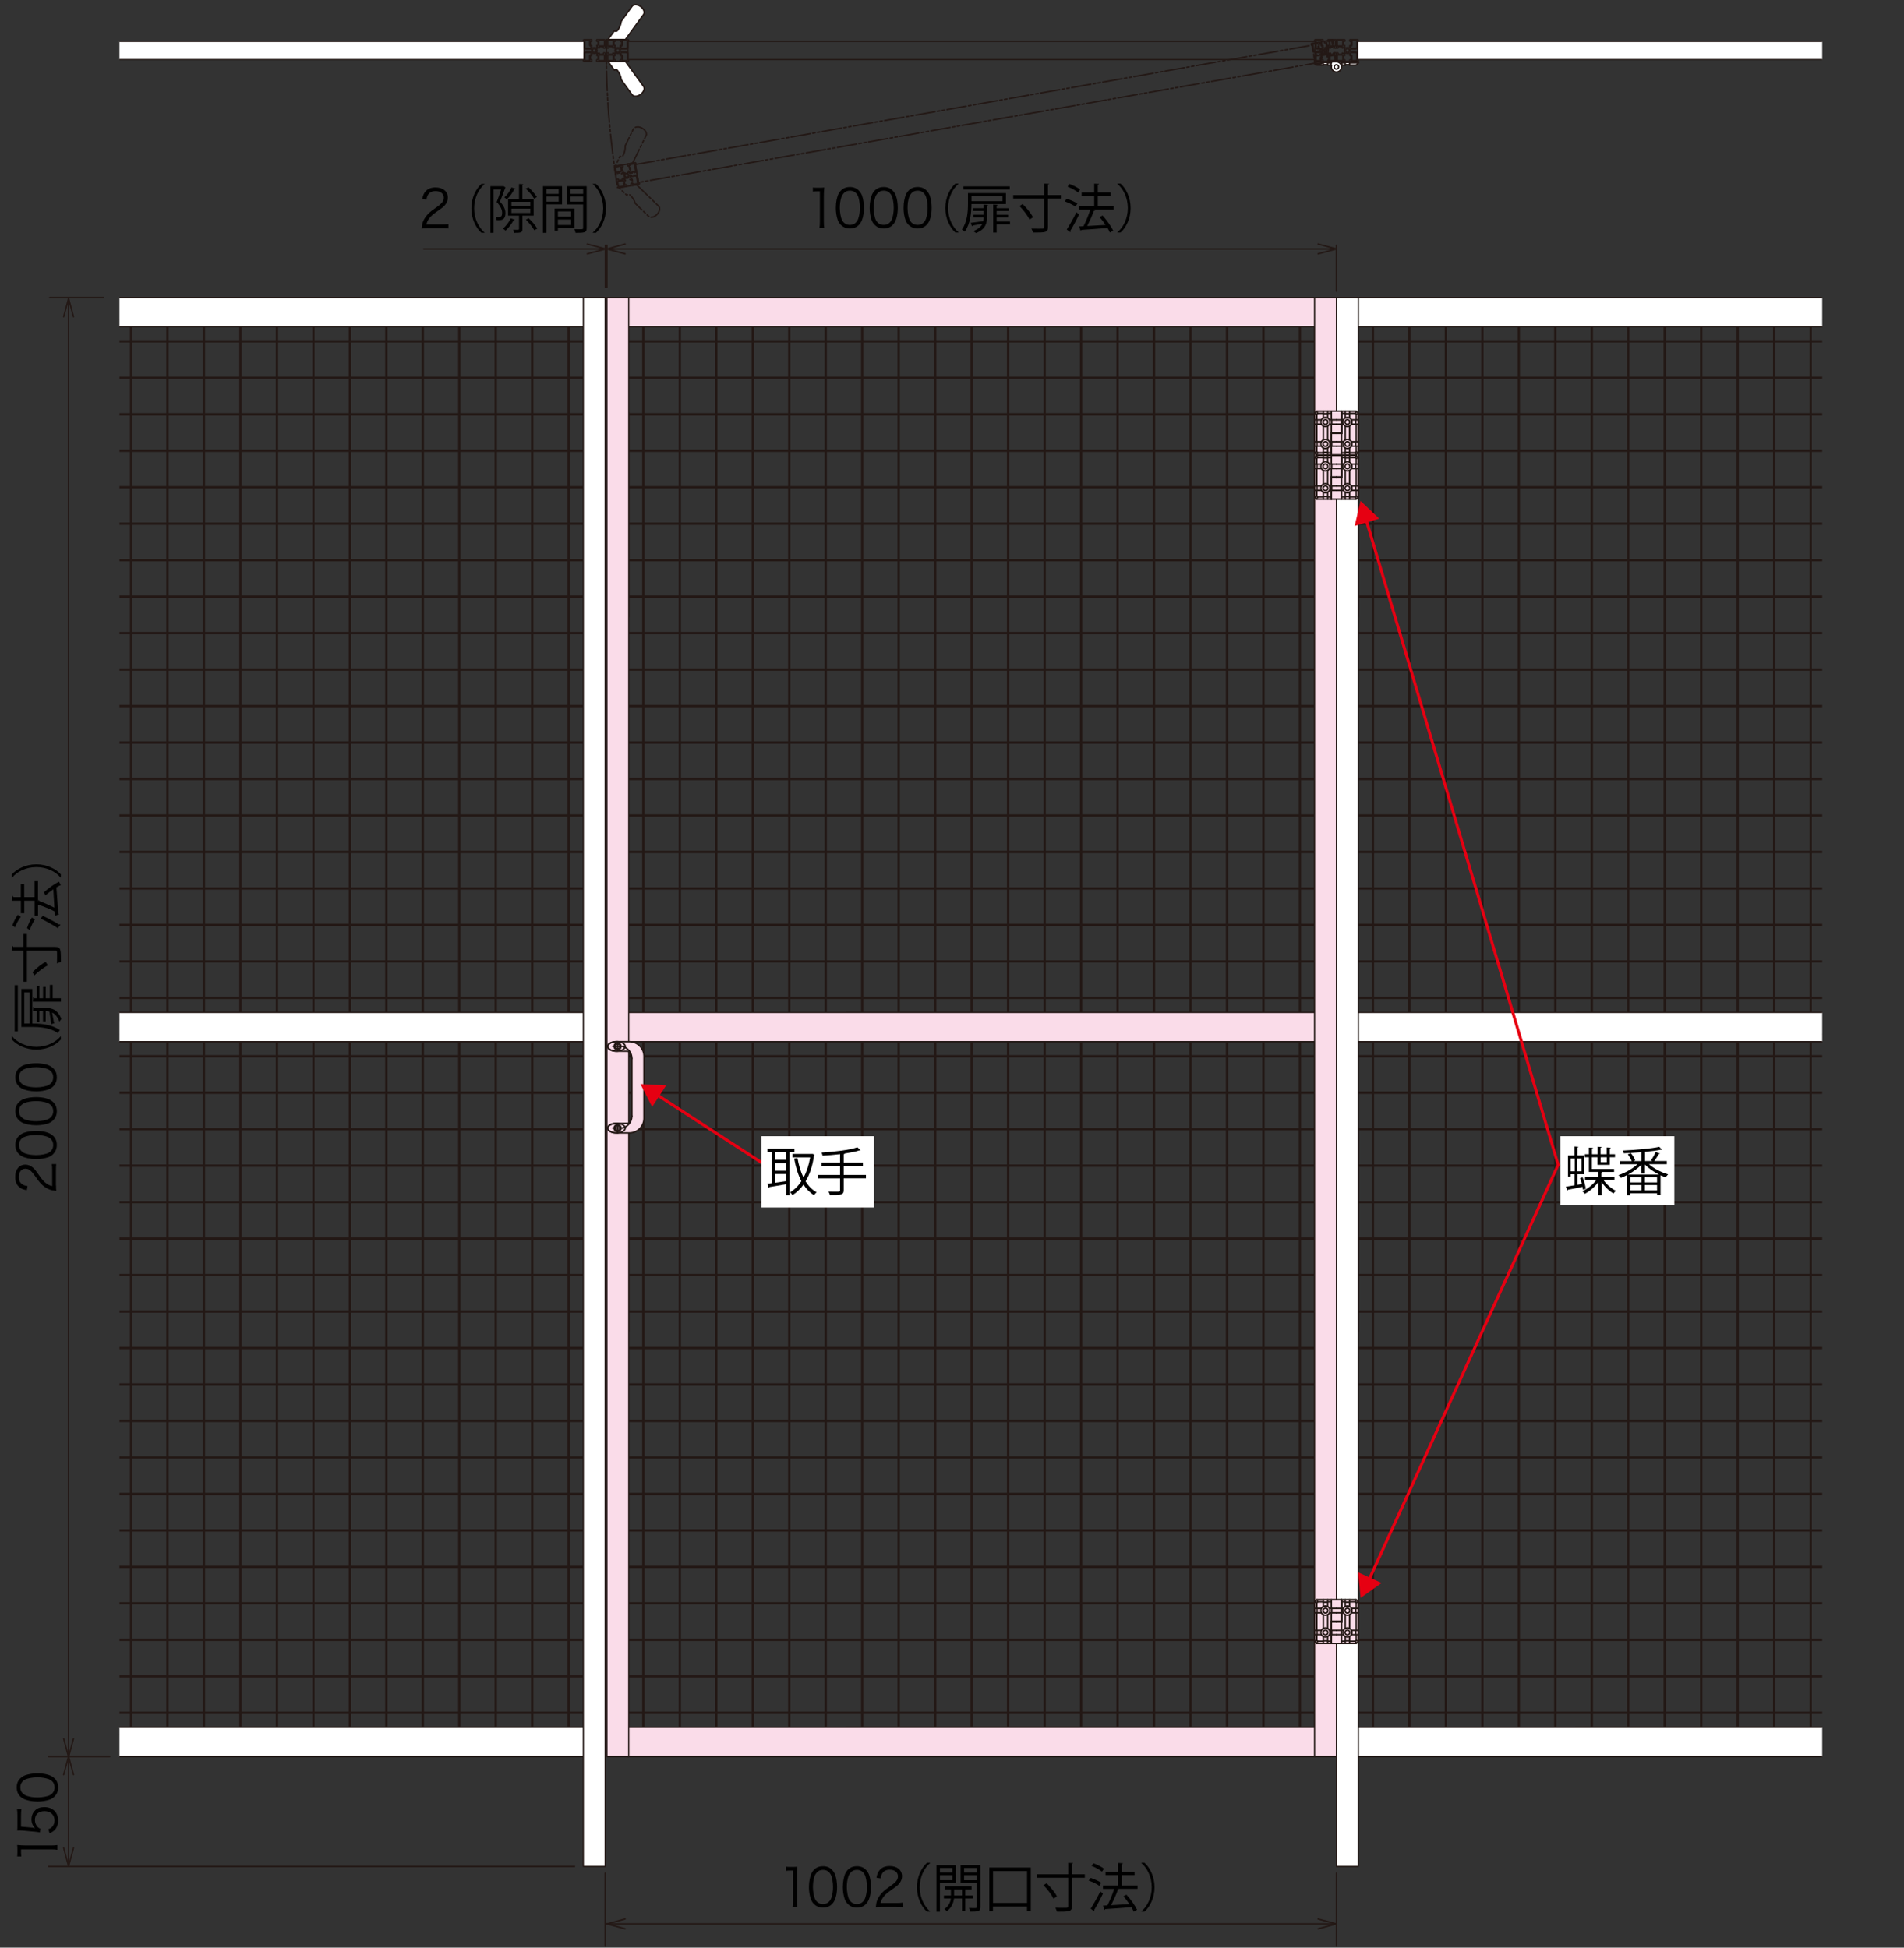 <?xml version="1.0" encoding="UTF-8"?>
<svg id="_レイヤー_1" data-name="レイヤー 1" xmlns="http://www.w3.org/2000/svg" xmlns:xlink="http://www.w3.org/1999/xlink" viewBox="0 0 391 400">
  <rect x="0" y="0" width="391" height="400" fill="#333333" stroke="none"/>
  <defs>
    <style>
      .cls-1 {
        clip-path: url(#clippath-11);
      }

      .cls-2 {
        fill: #231815;
      }

      .cls-2, .cls-3, .cls-4, .cls-5, .cls-6, .cls-7 {
        stroke-width: 0px;
      }

      .cls-8 {
        clip-path: url(#clippath-2);
      }

      .cls-9, .cls-4, .cls-10, .cls-11, .cls-12, .cls-13, .cls-14, .cls-15, .cls-16 {
        fill: none;
      }

      .cls-9, .cls-10, .cls-11, .cls-12, .cls-13, .cls-14, .cls-15, .cls-16 {
        stroke-linecap: round;
        stroke-linejoin: round;
      }

      .cls-9, .cls-11, .cls-12, .cls-13, .cls-14, .cls-15 {
        stroke: #231815;
      }

      .cls-9, .cls-13, .cls-15 {
        stroke-width: .25px;
      }

      .cls-17 {
        clip-path: url(#clippath-13);
      }

      .cls-18 {
        clip-path: url(#clippath-15);
      }

      .cls-19 {
        clip-path: url(#clippath-6);
      }

      .cls-10 {
        stroke: #e60012;
        stroke-width: .6px;
      }

      .cls-20 {
        clip-path: url(#clippath-7);
      }

      .cls-21 {
        clip-path: url(#clippath-1);
      }

      .cls-22 {
        clip-path: url(#clippath-4);
      }

      .cls-5 {
        fill: #fadce9;
      }

      .cls-23 {
        clip-path: url(#clippath-12);
      }

      .cls-6 {
        fill: #fff;
      }

      .cls-11 {
        stroke-dasharray: 0 0 0 0 90 18 18 18;
      }

      .cls-11, .cls-12, .cls-14 {
        stroke-width: .3px;
      }

      .cls-12 {
        stroke-dasharray: 0 0 0 0 0 0 4 .5 .5 .5 .5 .5;
      }

      .cls-24 {
        clip-path: url(#clippath-9);
      }

      .cls-25 {
        clip-path: url(#clippath);
      }

      .cls-7 {
        fill: #e60012;
      }

      .cls-13 {
        stroke-dasharray: 0 0 0 0 0 0 377.84 125.92 41.97 83.99 41.97 83.99;
      }

      .cls-26 {
        clip-path: url(#clippath-3);
      }

      .cls-27 {
        clip-path: url(#clippath-8);
      }

      .cls-15 {
        stroke-dasharray: 0 0 125.96 41.97;
      }

      .cls-28 {
        clip-path: url(#clippath-14);
      }

      .cls-29 {
        clip-path: url(#clippath-5);
      }

      .cls-30 {
        clip-path: url(#clippath-10);
      }

      .cls-16 {
        stroke: #fff;
        stroke-width: 3px;
      }
    </style>
    <clipPath id="clippath">
      <rect class="cls-4" x="24.53" y="-10.48" width="349.68" height="414.72"/>
    </clipPath>
    <clipPath id="clippath-1">
      <rect class="cls-4" x="24.53" y="-10.48" width="349.68" height="414.72"/>
    </clipPath>
    <clipPath id="clippath-2">
      <rect class="cls-4" x="24.53" y="-10.48" width="349.68" height="414.72"/>
    </clipPath>
    <clipPath id="clippath-3">
      <rect class="cls-4" x="24.53" y="-10.48" width="349.68" height="414.72"/>
    </clipPath>
    <clipPath id="clippath-4">
      <rect class="cls-4" x="24.53" y="-10.48" width="349.68" height="414.72"/>
    </clipPath>
    <clipPath id="clippath-5">
      <rect class="cls-4" x="24.53" y="-10.48" width="349.68" height="414.72"/>
    </clipPath>
    <clipPath id="clippath-6">
      <rect class="cls-4" x="24.53" y="-10.48" width="349.68" height="414.72"/>
    </clipPath>
    <clipPath id="clippath-7">
      <rect class="cls-4" x="24.53" y="-10.48" width="349.68" height="414.72"/>
    </clipPath>
    <clipPath id="clippath-8">
      <rect class="cls-4" x="24.53" y="-10.48" width="349.68" height="414.72"/>
    </clipPath>
    <clipPath id="clippath-9">
      <rect class="cls-4" x="24.53" y="-10.48" width="349.68" height="414.72"/>
    </clipPath>
    <clipPath id="clippath-10">
      <rect class="cls-4" x="24.53" y="-10.48" width="349.68" height="414.72"/>
    </clipPath>
    <clipPath id="clippath-11">
      <rect class="cls-4" x="24.53" y="-10.48" width="349.68" height="414.72"/>
    </clipPath>
    <clipPath id="clippath-12">
      <rect class="cls-4" x="24.53" y="-10.48" width="349.68" height="414.72"/>
    </clipPath>
    <clipPath id="clippath-13">
      <rect class="cls-4" x="24.53" y="-10.48" width="349.68" height="414.72"/>
    </clipPath>
    <clipPath id="clippath-14">
      <rect class="cls-4" x="24.53" y="-10.48" width="349.68" height="414.72"/>
    </clipPath>
    <clipPath id="clippath-15">
      <rect class="cls-4" x="24.53" y="-10.48" width="349.68" height="414.72"/>
    </clipPath>
  </defs>
  <rect class="cls-2" x="127.63" y="69.86" width="143.82" height=".48"/>
  <rect class="cls-2" x="127.63" y="77.35" width="143.82" height=".48"/>
  <rect class="cls-2" x="127.63" y="84.85" width="143.82" height=".48"/>
  <rect class="cls-2" x="127.63" y="92.34" width="143.82" height=".48"/>
  <rect class="cls-2" x="127.63" y="99.83" width="143.82" height=".48"/>
  <rect class="cls-2" x="127.63" y="107.32" width="143.82" height=".48"/>
  <rect class="cls-2" x="127.63" y="114.81" width="143.82" height=".48"/>
  <rect class="cls-2" x="127.63" y="122.3" width="143.82" height=".48"/>
  <rect class="cls-2" x="127.63" y="129.79" width="143.82" height=".48"/>
  <rect class="cls-2" x="127.63" y="137.28" width="143.82" height=".48"/>
  <rect class="cls-2" x="127.63" y="144.77" width="143.82" height=".48"/>
  <rect class="cls-2" x="127.63" y="152.26" width="143.82" height=".48"/>
  <rect class="cls-2" x="127.63" y="159.75" width="143.82" height=".48"/>
  <rect class="cls-2" x="127.63" y="167.25" width="143.82" height=".48"/>
  <rect class="cls-2" x="127.63" y="174.73" width="143.82" height=".48"/>
  <rect class="cls-2" x="127.63" y="182.23" width="143.82" height=".48"/>
  <rect class="cls-2" x="127.63" y="189.72" width="143.82" height=".48"/>
  <rect class="cls-2" x="127.63" y="197.21" width="143.82" height=".48"/>
  <rect class="cls-2" x="127.63" y="204.7" width="143.82" height=".48"/>
  <rect class="cls-2" x="266.71" y="65.61" width=".48" height="143.82"/>
  <rect class="cls-2" x="259.22" y="65.61" width=".48" height="143.82"/>
  <rect class="cls-2" x="251.73" y="65.61" width=".48" height="143.82"/>
  <rect class="cls-2" x="244.24" y="65.61" width=".48" height="143.82"/>
  <rect class="cls-2" x="236.75" y="65.61" width=".48" height="143.82"/>
  <rect class="cls-2" x="229.26" y="65.61" width=".48" height="143.82"/>
  <rect class="cls-2" x="221.77" y="65.61" width=".48" height="143.82"/>
  <rect class="cls-2" x="214.28" y="65.61" width=".48" height="143.82"/>
  <rect class="cls-2" x="206.78" y="65.61" width=".48" height="143.82"/>
  <rect class="cls-2" x="199.3" y="65.61" width=".48" height="143.82"/>
  <rect class="cls-2" x="191.81" y="65.61" width=".48" height="143.82"/>
  <rect class="cls-2" x="184.31" y="65.61" width=".48" height="143.82"/>
  <rect class="cls-2" x="176.82" y="65.61" width=".48" height="143.82"/>
  <rect class="cls-2" x="169.33" y="65.61" width=".48" height="143.82"/>
  <rect class="cls-2" x="161.84" y="65.61" width=".48" height="143.82"/>
  <rect class="cls-2" x="154.35" y="65.61" width=".48" height="143.82"/>
  <rect class="cls-2" x="146.86" y="65.61" width=".48" height="143.82"/>
  <rect class="cls-2" x="139.37" y="65.61" width=".48" height="143.82"/>
  <rect class="cls-2" x="131.88" y="65.61" width=".48" height="143.82"/>
  <rect class="cls-13" x="129.12" y="67.11" width="140.83" height="140.83"/>
  <rect class="cls-15" x="127.63" y="65.61" width="143.82" height="143.82"/>
  <rect class="cls-2" x="127.63" y="216.69" width="143.82" height=".48"/>
  <rect class="cls-2" x="127.63" y="224.17" width="143.82" height=".48"/>
  <rect class="cls-2" x="127.63" y="231.67" width="143.82" height=".48"/>
  <rect class="cls-2" x="127.63" y="239.16" width="143.82" height=".48"/>
  <rect class="cls-2" x="127.63" y="246.65" width="143.82" height=".48"/>
  <rect class="cls-2" x="127.63" y="254.14" width="143.82" height=".48"/>
  <rect class="cls-2" x="127.63" y="261.63" width="143.82" height=".48"/>
  <rect class="cls-2" x="127.63" y="269.12" width="143.82" height=".48"/>
  <rect class="cls-2" x="127.63" y="276.61" width="143.82" height=".48"/>
  <rect class="cls-2" x="127.63" y="284.1" width="143.82" height=".48"/>
  <rect class="cls-2" x="127.63" y="291.59" width="143.82" height=".48"/>
  <rect class="cls-2" x="127.63" y="299.09" width="143.82" height=".48"/>
  <rect class="cls-2" x="127.63" y="306.58" width="143.82" height=".48"/>
  <rect class="cls-2" x="127.63" y="314.07" width="143.82" height=".48"/>
  <rect class="cls-2" x="127.63" y="321.56" width="143.82" height=".48"/>
  <rect class="cls-2" x="127.63" y="329.04" width="143.82" height=".48"/>
  <rect class="cls-2" x="127.63" y="336.54" width="143.82" height=".48"/>
  <rect class="cls-2" x="127.63" y="344.03" width="143.82" height=".48"/>
  <rect class="cls-2" x="127.63" y="351.52" width="143.82" height=".48"/>
  <rect class="cls-2" x="266.71" y="212.43" width=".48" height="143.82"/>
  <rect class="cls-2" x="259.22" y="212.43" width=".48" height="143.82"/>
  <rect class="cls-2" x="251.73" y="212.43" width=".48" height="143.82"/>
  <rect class="cls-2" x="244.24" y="212.43" width=".48" height="143.82"/>
  <rect class="cls-2" x="236.75" y="212.43" width=".48" height="143.82"/>
  <rect class="cls-2" x="229.26" y="212.43" width=".48" height="143.82"/>
  <rect class="cls-2" x="221.77" y="212.43" width=".48" height="143.82"/>
  <rect class="cls-2" x="214.28" y="212.43" width=".48" height="143.82"/>
  <rect class="cls-2" x="206.78" y="212.43" width=".48" height="143.82"/>
  <rect class="cls-2" x="199.3" y="212.43" width=".48" height="143.82"/>
  <rect class="cls-2" x="191.81" y="212.43" width=".48" height="143.82"/>
  <rect class="cls-2" x="184.31" y="212.43" width=".48" height="143.82"/>
  <rect class="cls-2" x="176.82" y="212.43" width=".48" height="143.82"/>
  <rect class="cls-2" x="169.33" y="212.43" width=".48" height="143.82"/>
  <rect class="cls-2" x="161.84" y="212.43" width=".48" height="143.82"/>
  <rect class="cls-2" x="154.35" y="212.43" width=".48" height="143.82"/>
  <rect class="cls-2" x="146.86" y="212.43" width=".48" height="143.82"/>
  <rect class="cls-2" x="139.37" y="212.43" width=".48" height="143.82"/>
  <rect class="cls-2" x="131.88" y="212.43" width=".48" height="143.82"/>
  <rect class="cls-13" x="129.12" y="213.93" width="140.83" height="140.83"/>
  <rect class="cls-15" x="127.63" y="212.43" width="143.82" height="143.82"/>
  <rect class="cls-5" x="128.97" y="61.11" width="141.13" height="5.99"/>
  <rect class="cls-9" x="128.97" y="61.12" width="141.13" height="5.99"/>
  <rect class="cls-5" x="128.97" y="207.93" width="141.13" height="5.99"/>
  <rect class="cls-9" x="128.97" y="207.93" width="141.13" height="5.99"/>
  <rect class="cls-5" x="128.97" y="354.76" width="141.13" height="5.99"/>
  <rect class="cls-9" x="128.97" y="354.76" width="141.13" height="5.99"/>
  <rect class="cls-5" x="269.95" y="61.11" width="4.5" height="299.63"/>
  <rect class="cls-9" x="269.95" y="61.12" width="4.5" height="299.63"/>
  <rect class="cls-5" x="124.63" y="61.11" width="4.49" height="299.63"/>
  <rect class="cls-9" x="124.63" y="61.12" width="4.49" height="299.63"/>
  <g class="cls-25">
    <path class="cls-9" d="m127.42,8.12h1.55c.08,0,.15.07.15.15v.1s0,.02-.01.03c0,0-.02.02-.03.02h-.06s-.05.02-.05.04v1.38c0,.06-.04.12-.1.14l-.3.11s-.02,0-.03,0h-1.07s-.08.04-.08.08v.39s.03.08.08.08h1.07s.02,0,.03,0l.3.11c.06.02.1.08.1.14v1.38s.02.05.05.05h.06s.02,0,.03.01c0,0,.01.02.01.03v.11c0,.08-.07.15-.15.15h-1.55s-.07-.03-.07-.07v-.23s.03-.07.07-.07h.15s.08-.04.08-.08v-.67s-.03-.07-.08-.07h-.15s-.07-.03-.07-.08v-.3c0-.05-.03-.1-.07-.13-.04-.03-.1-.03-.15,0-.16.08-.34.08-.5,0-.06-.02-.12-.02-.17.03l-.23.22s-.02.05-.02.08c.02.03.04.05.07.05h.06s.06.03.06.06c0,.03-.03.06-.06.06h-.17s-.07.03-.07.07v.67s.03.08.07.08h.15s.08.03.08.07v.23s-.04.07-.08.07h-1.55c-.08,0-.15-.07-.15-.15v-1.55s.03-.08.07-.08h.23s.07.04.07.08v.15s.03.08.08.08h.67s.08-.03.08-.08v-.16s.03-.06.06-.06c.03,0,.06.03.06.06v.06s.02.06.05.07c.03.01.06,0,.08-.01l.22-.23s.06-.11.03-.17c-.07-.16-.07-.34,0-.49.03-.06.02-.12-.03-.17l-.22-.23s-.05-.03-.08-.02c-.03.01-.05.04-.05.07v.06s-.02.06-.06.06c-.03,0-.06-.03-.06-.06v-.17s-.04-.07-.08-.07h-.67s-.08.03-.08.07v.15s-.04.08-.07.08h-.23s-.07-.04-.07-.08v-1.55c0-.08.07-.15.15-.15h1.55s.08.03.08.07v.23s-.04.08-.08.08h-.15s-.07.03-.07.07v.67s.03.07.07.07h.17s.06.03.06.06c0,.03-.03.06-.06.06h-.06s-.05.02-.07.05c0,.03,0,.06.02.08l.23.23s.11.05.17.03c.16-.07.35-.07.5,0,.05.02.1.02.15,0,.04-.03.07-.07.07-.13v-.3s.03-.08.07-.08h.15s.08-.03.08-.07v-.67s-.03-.07-.08-.07h-.15s-.07-.04-.07-.08v-.23s.03-.07.07-.07Z"/>
    <path class="cls-9" d="m127.53,9.86s.03.07.07.07h.91s.02,0,.02,0l.22-.08s.05-.04.05-.07v-1.41s-.03-.07-.08-.07h-.9s-.07.03-.08.06c0,.04.01.07.04.08.02,0,.03.03.03.04v.76c0,.13-.1.24-.24.25-.04,0-.06.04-.06.07v.29Z"/>
    <path class="cls-9" d="m125.92,11.4s-.03-.08-.07-.08h-.86s-.04-.01-.04-.03c-.01-.03-.05-.05-.08-.05-.04,0-.06.04-.06.08v1.04s.04.07.08.07h1.04s.07-.02.08-.06c0-.04-.01-.07-.05-.08-.02,0-.03-.02-.03-.04v-.85Z"/>
    <path class="cls-9" d="m127.05,10.04c-.11-.06-.25-.06-.36,0-.01,0-.03,0-.05,0-.03-.02-.07-.01-.09.01-.03.02-.03.06,0,.09,0,.01,0,.03,0,.04-.06.11-.06.25,0,.36,0,.01,0,.03,0,.05-.02.03-.02.07,0,.09.02.02.06.03.09.01.02,0,.03,0,.05,0,.11.06.25.06.36,0,.01,0,.04,0,.05,0,.03.02.07.01.09-.01.02-.02.03-.06.01-.09,0-.01-.01-.03,0-.05.06-.11.06-.25,0-.36-.01-.02,0-.03,0-.04.02-.03.01-.07-.01-.09-.02-.03-.06-.03-.09-.01-.01,0-.03,0-.05,0Z"/>
    <path class="cls-9" d="m125.95,8.44s-.03.03-.03.04v.86s-.03.08-.07.08h-.86s-.03.01-.04.03c-.01.03-.05.05-.08.04-.04,0-.06-.04-.06-.07v-1.04s.03-.07.08-.07h1.04s.07.03.08.06c0,.04-.01.07-.05.08Z"/>
    <path class="cls-9" d="m127.8,12.29s-.05.05-.04.08c0,.04.04.06.08.06h.9s.08-.03.08-.07v-1.41s-.02-.06-.05-.07l-.22-.08s-.01,0-.02,0h-.91s-.07.04-.07.08v.29s.02.07.06.07c.13.01.24.13.24.26v.76s-.01.04-.03.04Z"/>
  </g>
  <rect class="cls-9" x="128.97" y="8.5" width="141.13" height="3.74"/>
  <g class="cls-21">
    <path class="cls-9" d="m271.65,8.12h-1.55c-.08,0-.15.07-.15.15v.1s0,.02.01.03c.01,0,.02.02.04.02h.06s.04.02.04.04v1.38c0,.06.04.12.1.14l.3.11s.02,0,.02,0h1.08s.07.04.07.08v.39s-.04.08-.07.08h-1.08s-.01,0-.02,0l-.3.11c-.06.02-.1.08-.1.14v1.38s-.02.05-.04.05h-.06s-.02,0-.04.01c0,0-.01.02-.01.03v.11c0,.08.07.15.15.15h1.55s.07-.03.07-.07v-.23s-.03-.07-.07-.07h-.15s-.07-.04-.07-.08v-.67s.04-.07.07-.07h.15s.07-.03.07-.08v-.3c0-.05.03-.1.07-.13.04-.03.1-.03.14,0,.16.08.35.08.51,0,.06-.02.12-.02.17.03l.23.22s.03.05.02.08c-.01.03-.04.05-.07.05h-.06s-.06.03-.06.06c0,.03.03.06.06.06h.17s.08.03.08.07v.67s-.04.08-.08.08h-.15s-.07.03-.07.07v.23s.03.07.07.07h1.55c.08,0,.15-.07.15-.15v-1.55s-.04-.08-.08-.08h-.22s-.08.04-.08.08v.15s-.04.08-.08.08h-.67s-.07-.03-.07-.08v-.16s-.03-.06-.06-.06c-.03,0-.06.03-.06.06v.06s-.02.06-.04.07c-.03.01-.06,0-.08-.01l-.23-.23s-.06-.11-.03-.17c.07-.16.07-.34,0-.49-.03-.06-.01-.12.03-.17l.23-.23s.05-.03.08-.02c.03.01.04.04.04.07v.06s.03.06.06.06c.04,0,.06-.03.06-.06v-.17s.03-.07.07-.07h.67s.08.03.08.07v.15s.03.08.08.08h.22s.08-.04.08-.08v-1.55c0-.08-.07-.15-.15-.15h-1.55s-.07.03-.07.07v.23s.03.08.07.08h.15s.08.03.08.07v.67s-.04.07-.08.07h-.17s-.06.03-.06.06c0,.03.03.06.06.06h.06s.06.02.07.05c0,.03,0,.06-.02.08l-.23.23s-.11.05-.17.03c-.16-.07-.35-.07-.51,0-.05.02-.1.02-.14,0-.04-.03-.07-.07-.07-.13v-.3s-.03-.08-.07-.08h-.15s-.07-.03-.07-.07v-.67s.04-.07.07-.07h.15s.07-.04.07-.08v-.23s-.03-.07-.07-.07Z"/>
    <path class="cls-9" d="m271.55,9.86s-.04.07-.07.07h-.92s-.02,0-.03,0l-.21-.08s-.05-.04-.05-.07v-1.41s.04-.07.07-.07h.91s.07.03.07.06c0,.04-.01.07-.05.08-.02,0-.03.03-.03.04v.76c0,.13.1.24.23.25.04,0,.07.04.07.07v.29Z"/>
    <path class="cls-9" d="m273.15,11.4s.04-.08.07-.08h.85s.04-.01.05-.03c.01-.03.05-.05.08-.05.04,0,.06.04.06.08v1.04s-.03.07-.08.07h-1.04s-.07-.02-.07-.06c0-.04.01-.07.05-.08.01,0,.02-.02.02-.04v-.85Z"/>
    <path class="cls-9" d="m272.02,10.04c.11-.06.25-.06.36,0,.01,0,.03,0,.04,0,.03-.02.07-.01.09.01.02.02.03.06,0,.09,0,.01,0,.03,0,.04.06.11.06.25,0,.36,0,.01,0,.03,0,.05.02.03.01.07,0,.09-.02.02-.06.03-.09.01-.01,0-.03,0-.04,0-.11.06-.25.06-.36,0-.02,0-.03,0-.04,0-.03.02-.07.01-.09-.01-.02-.02-.03-.06,0-.09,0-.01,0-.03,0-.05-.06-.11-.06-.25,0-.36,0-.02,0-.03,0-.04-.02-.03-.02-.07,0-.09.03-.03.06-.03.09-.01.01,0,.03,0,.04,0Z"/>
    <path class="cls-9" d="m273.12,8.44s.02.03.02.04v.86s.03.08.07.08h.85s.04.01.04.03c.01.03.05.05.08.04.04,0,.06-.04.06-.07v-1.04s-.03-.07-.08-.07h-1.04s-.07.03-.07.06c0,.04.01.07.05.08Z"/>
    <path class="cls-9" d="m271.27,12.29s.05.05.05.08c0,.04-.04.06-.07.06h-.91s-.07-.03-.07-.07v-1.41s.02-.06.05-.07l.21-.08s.02,0,.03,0h.92s.07.04.07.08v.29s-.03.07-.07.07c-.13.01-.23.13-.23.26v.76s.01.04.03.04Z"/>
  </g>
  <rect class="cls-6" x="24.53" y="8.5" width="95.41" height="3.75"/>
  <g class="cls-8">
    <rect class="cls-9" x="-21.19" y="8.5" width="141.13" height="3.74"/>
    <path class="cls-9" d="m121.49,8.12h-1.55c-.08,0-.15.07-.15.15v.1s0,.02.01.03c.01,0,.02.02.04.02h.06s.05.02.05.04v1.38c0,.06.04.12.1.14l.3.11s.02,0,.02,0h1.07s.07.04.07.08v.39s-.03.08-.07.08h-1.07s-.02,0-.02,0l-.3.11c-.06.02-.1.08-.1.14v1.38s-.02.05-.05.05h-.06s-.02,0-.04.01c0,0-.01.02-.01.03v.11c0,.08.07.15.15.15h1.55s.07-.03.07-.07v-.23s-.03-.07-.07-.07h-.15s-.08-.04-.08-.08v-.67s.04-.07.08-.07h.15s.07-.03.07-.08v-.3c0-.05.03-.1.07-.13.04-.03.1-.03.14,0,.16.08.34.08.51,0,.06-.02.12-.02.17.03l.23.22s.03.05.02.08c-.01.03-.04.05-.07.05h-.06s-.06.03-.06.06c0,.03.03.06.06.06h.16s.08.03.08.07v.67s-.03.08-.08.08h-.15s-.07.03-.07.07v.23s.03.07.07.07h1.55c.08,0,.15-.07.15-.15v-1.55s-.04-.08-.08-.08h-.22s-.08.04-.08.08v.15s-.03.08-.07.08h-.67s-.08-.03-.08-.08v-.16s-.02-.06-.06-.06-.06.03-.06.06v.06s-.02.06-.05.07c-.03.01-.06,0-.08-.01l-.23-.23s-.05-.11-.03-.17c.07-.16.07-.34,0-.49-.02-.06-.02-.12.03-.17l.23-.23s.05-.03.08-.02c.03.01.05.04.05.07v.06s.02.06.06.06c.04,0,.06-.03.06-.06v-.17s.04-.07.08-.07h.67s.07.03.07.07v.15s.04.08.08.08h.22s.08-.04.08-.08v-1.55c0-.08-.07-.15-.15-.15h-1.55s-.07.03-.07.07v.23s.03.08.07.08h.15s.08.03.08.07v.67s-.03.07-.08.07h-.16s-.06.03-.06.06c0,.03.03.06.06.06h.06s.06.02.07.05c.01.03,0,.06-.02.08l-.23.23s-.11.05-.17.03c-.16-.07-.35-.07-.51,0-.04.02-.1.02-.14,0-.04-.03-.07-.07-.07-.13v-.3s-.03-.08-.07-.08h-.15s-.08-.03-.08-.07v-.67s.04-.07.08-.07h.15s.07-.04.07-.08v-.23s-.03-.07-.07-.07Z"/>
    <path class="cls-9" d="m121.39,9.86s-.04.07-.07.07h-.92s-.02,0-.03,0l-.22-.08s-.05-.04-.05-.07v-1.41s.04-.07.08-.07h.91s.07.03.07.06c0,.04-.01.07-.05.08-.02,0-.03.03-.03.04v.76c0,.13.1.24.23.25.04,0,.07.04.07.07v.29Z"/>
    <path class="cls-9" d="m122.99,11.4s.04-.08.07-.08h.86s.03-.01.04-.03c.02-.03.05-.05.09-.05.03,0,.06.04.06.08v1.04s-.03.07-.07.07h-1.04s-.06-.02-.07-.06c0-.04.01-.07.04-.08.02,0,.03-.02.03-.04v-.85Z"/>
    <path class="cls-9" d="m121.86,10.04c.11-.06.25-.06.36,0,.02,0,.03,0,.05,0,.03-.02.07-.01.09.01.03.02.03.06.01.09-.01.01-.01.03,0,.04.06.11.06.25,0,.36,0,.01,0,.03,0,.05.02.03.01.07-.01.09-.02.02-.06.03-.09.01-.01,0-.03,0-.05,0-.11.06-.25.06-.36,0-.01,0-.03,0-.04,0-.03.02-.07.01-.09-.01-.03-.02-.04-.06-.01-.09,0-.01,0-.03,0-.05-.06-.11-.06-.25,0-.36,0-.02,0-.03,0-.04-.02-.03-.01-.07.01-.09.02-.03.06-.03.09-.01.01,0,.03,0,.04,0Z"/>
    <path class="cls-9" d="m122.96,8.44s.03.03.03.04v.86s.04.08.07.08h.86s.03.01.04.03c.02.03.05.05.09.04.03,0,.06-.04.06-.07v-1.04s-.03-.07-.07-.07h-1.04s-.07.03-.07.06c0,.04.01.07.04.08Z"/>
    <path class="cls-9" d="m121.11,12.29s.05.05.05.08c0,.04-.04.06-.07.06h-.91s-.08-.03-.08-.07v-1.41s.02-.06.05-.07l.22-.08s.02,0,.03,0h.92s.07.04.07.08v.29s-.03.07-.07.07c-.13.01-.23.13-.23.26v.76s.01.04.03.04Z"/>
  </g>
  <rect class="cls-2" x="24.53" y="69.86" width="96.76" height=".48"/>
  <rect class="cls-2" x="24.53" y="77.35" width="96.76" height=".48"/>
  <rect class="cls-2" x="24.53" y="84.85" width="96.76" height=".48"/>
  <rect class="cls-2" x="24.53" y="92.34" width="96.76" height=".48"/>
  <rect class="cls-2" x="24.53" y="99.83" width="96.76" height=".48"/>
  <rect class="cls-2" x="24.53" y="107.32" width="96.76" height=".48"/>
  <rect class="cls-2" x="24.53" y="114.81" width="96.76" height=".48"/>
  <rect class="cls-2" x="24.53" y="122.3" width="96.76" height=".48"/>
  <rect class="cls-2" x="24.53" y="129.79" width="96.76" height=".48"/>
  <rect class="cls-2" x="24.53" y="137.28" width="96.76" height=".48"/>
  <rect class="cls-2" x="24.53" y="144.77" width="96.76" height=".48"/>
  <rect class="cls-2" x="24.53" y="152.26" width="96.76" height=".48"/>
  <rect class="cls-2" x="24.53" y="159.75" width="96.76" height=".48"/>
  <rect class="cls-2" x="24.53" y="167.25" width="96.76" height=".48"/>
  <rect class="cls-2" x="24.53" y="174.73" width="96.76" height=".48"/>
  <rect class="cls-2" x="24.53" y="182.23" width="96.76" height=".48"/>
  <rect class="cls-2" x="24.53" y="189.72" width="96.76" height=".48"/>
  <rect class="cls-2" x="24.53" y="197.21" width="96.76" height=".48"/>
  <rect class="cls-2" x="24.53" y="204.7" width="96.76" height=".48"/>
  <rect class="cls-2" x="116.55" y="65.61" width=".48" height="143.82"/>
  <rect class="cls-2" x="109.06" y="65.61" width=".48" height="143.82"/>
  <rect class="cls-2" x="101.57" y="65.61" width=".48" height="143.82"/>
  <rect class="cls-2" x="94.08" y="65.61" width=".48" height="143.82"/>
  <rect class="cls-2" x="86.59" y="65.61" width=".48" height="143.82"/>
  <rect class="cls-2" x="79.1" y="65.61" width=".48" height="143.82"/>
  <rect class="cls-2" x="71.61" y="65.61" width=".48" height="143.82"/>
  <rect class="cls-2" x="64.12" y="65.61" width=".48" height="143.82"/>
  <rect class="cls-2" x="56.63" y="65.61" width=".48" height="143.82"/>
  <rect class="cls-2" x="49.14" y="65.61" width=".48" height="143.82"/>
  <rect class="cls-2" x="41.64" y="65.61" width=".48" height="143.82"/>
  <rect class="cls-2" x="34.15" y="65.61" width=".48" height="143.82"/>
  <rect class="cls-2" x="26.67" y="65.61" width=".48" height="143.82"/>
  <g class="cls-26">
    <rect class="cls-13" x="-21.04" y="67.11" width="140.83" height="140.83"/>
    <rect class="cls-15" x="-22.54" y="65.61" width="143.82" height="143.82"/>
  </g>
  <rect class="cls-2" x="24.53" y="216.69" width="96.76" height=".48"/>
  <rect class="cls-2" x="24.53" y="224.17" width="96.76" height=".48"/>
  <rect class="cls-2" x="24.53" y="231.67" width="96.76" height=".48"/>
  <rect class="cls-2" x="24.53" y="239.16" width="96.76" height=".48"/>
  <rect class="cls-2" x="24.53" y="246.65" width="96.76" height=".48"/>
  <rect class="cls-2" x="24.53" y="254.14" width="96.76" height=".48"/>
  <rect class="cls-2" x="24.53" y="261.63" width="96.76" height=".48"/>
  <rect class="cls-2" x="24.53" y="269.12" width="96.76" height=".48"/>
  <rect class="cls-2" x="24.53" y="276.61" width="96.76" height=".48"/>
  <rect class="cls-2" x="24.53" y="284.1" width="96.76" height=".48"/>
  <rect class="cls-2" x="24.53" y="291.59" width="96.76" height=".48"/>
  <rect class="cls-2" x="24.53" y="299.09" width="96.76" height=".48"/>
  <rect class="cls-2" x="24.53" y="306.58" width="96.76" height=".48"/>
  <rect class="cls-2" x="24.53" y="314.07" width="96.76" height=".48"/>
  <rect class="cls-2" x="24.53" y="321.56" width="96.76" height=".48"/>
  <rect class="cls-2" x="24.53" y="329.04" width="96.76" height=".48"/>
  <rect class="cls-2" x="24.53" y="336.54" width="96.76" height=".48"/>
  <rect class="cls-2" x="24.53" y="344.03" width="96.76" height=".48"/>
  <rect class="cls-2" x="24.53" y="351.52" width="96.76" height=".48"/>
  <rect class="cls-2" x="116.55" y="212.43" width=".48" height="143.82"/>
  <rect class="cls-2" x="109.06" y="212.43" width=".48" height="143.82"/>
  <rect class="cls-2" x="101.57" y="212.43" width=".48" height="143.82"/>
  <rect class="cls-2" x="94.08" y="212.43" width=".48" height="143.82"/>
  <rect class="cls-2" x="86.59" y="212.43" width=".48" height="143.82"/>
  <rect class="cls-2" x="79.1" y="212.43" width=".48" height="143.82"/>
  <rect class="cls-2" x="71.61" y="212.43" width=".48" height="143.82"/>
  <rect class="cls-2" x="64.12" y="212.43" width=".48" height="143.82"/>
  <rect class="cls-2" x="56.63" y="212.43" width=".48" height="143.82"/>
  <rect class="cls-2" x="49.14" y="212.43" width=".48" height="143.82"/>
  <rect class="cls-2" x="41.64" y="212.43" width=".48" height="143.82"/>
  <rect class="cls-2" x="34.15" y="212.43" width=".48" height="143.82"/>
  <rect class="cls-2" x="26.67" y="212.43" width=".48" height="143.82"/>
  <g class="cls-22">
    <rect class="cls-13" x="-21.04" y="213.93" width="140.83" height="140.83"/>
    <rect class="cls-15" x="-22.54" y="212.43" width="143.82" height="143.82"/>
  </g>
  <rect class="cls-6" x="24.53" y="61.11" width="95.41" height="5.99"/>
  <g class="cls-29">
    <rect class="cls-9" x="-21.19" y="61.12" width="141.13" height="5.99"/>
  </g>
  <rect class="cls-6" x="24.53" y="207.93" width="95.41" height="5.99"/>
  <g class="cls-19">
    <rect class="cls-9" x="-21.19" y="207.93" width="141.13" height="5.99"/>
  </g>
  <rect class="cls-6" x="24.53" y="354.76" width="95.41" height="5.99"/>
  <g class="cls-20">
    <rect class="cls-9" x="-21.19" y="354.76" width="141.13" height="5.99"/>
  </g>
  <rect class="cls-6" x="119.79" y="61.11" width="4.49" height="322.21"/>
  <rect class="cls-9" x="119.79" y="61.12" width="4.49" height="322.21"/>
  <g class="cls-27">
    <path class="cls-9" d="m277.24,8.12h1.55c.08,0,.15.07.15.15v.1s-.01.02-.01.03c-.01,0-.02.02-.04.02h-.06s-.04.02-.04.04v1.38c0,.06-.04.12-.1.14l-.3.11s-.02,0-.02,0h-1.07s-.07.04-.07.08v.39s.03.08.07.08h1.07s.01,0,.02,0l.3.11c.06.02.1.08.1.14v1.38s.02.05.04.05h.06s.02,0,.04.01c0,0,.01.02.01.03v.11c0,.08-.07.15-.15.15h-1.55s-.08-.03-.08-.07v-.23s.04-.07.08-.07h.15s.08-.04.08-.08v-.67s-.03-.07-.08-.07h-.15s-.08-.03-.08-.08v-.3c0-.05-.02-.1-.07-.13-.04-.03-.1-.03-.14,0-.16.08-.34.08-.51,0-.06-.02-.12-.02-.17.03l-.23.22s-.03.05-.02.08c.01.03.04.05.07.05h.05s.06.03.06.06c0,.03-.02.06-.06.06h-.17s-.08.03-.08.07v.67s.04.08.08.08h.15s.08.03.08.07v.23s-.04.07-.08.07h-1.55c-.08,0-.15-.07-.15-.15v-1.55s.03-.08.08-.08h.22s.08.04.08.08v.15s.03.08.07.08h.67s.08-.03.08-.08v-.16s.02-.06.06-.06c.03,0,.06.03.06.06v.06s.02.06.05.07c.03.01.06,0,.08-.01l.23-.23s.05-.11.03-.17c-.07-.16-.07-.34,0-.49.02-.06.01-.12-.03-.17l-.23-.23s-.05-.03-.08-.02c-.03.01-.05.04-.05.07v.06s-.03.06-.06.06c-.04,0-.06-.03-.06-.06v-.17s-.03-.07-.08-.07h-.67s-.07.03-.07.07v.15s-.04.08-.08.08h-.22s-.08-.04-.08-.08v-1.55c0-.08.07-.15.15-.15h1.55s.08.03.08.07v.23s-.04.08-.08.08h-.15s-.08.03-.08.07v.67s.04.07.08.07h.17s.06.03.06.06c0,.03-.02.06-.06.06h-.05s-.06.02-.07.05c-.01.03,0,.06.02.08l.23.23s.11.05.17.03c.16-.07.35-.07.51,0,.05.02.1.02.14,0,.04-.03.07-.07.07-.13v-.3s.04-.08.08-.08h.15s.08-.03.08-.07v-.67s-.03-.07-.08-.07h-.15s-.08-.04-.08-.08v-.23s.04-.07.08-.07Z"/>
    <path class="cls-9" d="m277.34,9.86s.04.07.08.07h.92s.02,0,.03,0l.21-.08s.05-.04.05-.07v-1.41s-.03-.07-.07-.07h-.91s-.06.03-.07.06c0,.04.01.07.05.08.01,0,.03.03.03.04v.76c0,.13-.1.24-.23.25-.04,0-.07.04-.07.07v.29Z"/>
    <path class="cls-9" d="m275.74,11.4s-.04-.08-.07-.08h-.86s-.04-.01-.04-.03c-.01-.03-.05-.05-.08-.05-.04,0-.06.04-.06.08v1.04s.04.07.08.07h1.04s.07-.02.07-.06c0-.04-.01-.07-.04-.08-.02,0-.03-.02-.03-.04v-.85Z"/>
    <path class="cls-9" d="m276.87,10.04c-.11-.06-.25-.06-.36,0-.01,0-.03,0-.04,0-.03-.02-.07-.01-.09.01-.03.02-.03.06-.01.09,0,.01,0,.03,0,.04-.06.11-.06.25,0,.36,0,.01,0,.03,0,.05-.02.03-.01.07.01.09.02.02.06.03.09.01.01,0,.03,0,.04,0,.11.06.25.06.36,0,.02,0,.04,0,.05,0,.03.02.07.01.09-.01.02-.02.03-.06.01-.09,0-.01,0-.03,0-.05.07-.11.07-.25,0-.36,0-.02,0-.03,0-.04.02-.03.01-.07-.01-.09-.03-.03-.06-.03-.09-.01-.01,0-.03,0-.05,0Z"/>
    <path class="cls-9" d="m275.77,8.44s-.03.03-.03.04v.86s-.03.08-.07.08h-.86s-.03.01-.04.03c-.01.03-.05.05-.08.04-.04,0-.06-.04-.06-.07v-1.04s.04-.07.08-.07h1.04s.07.03.07.06c0,.04-.01.07-.04.08Z"/>
    <path class="cls-9" d="m277.62,12.29s-.05.05-.05.08c.01.04.04.06.07.06h.91s.07-.03.07-.07v-1.41s-.02-.06-.05-.07l-.21-.08s-.02,0-.03,0h-.92s-.08.04-.08.08v.29s.03.07.07.07c.13.01.23.13.23.26v.76s-.01.04-.03.04Z"/>
  </g>
  <rect class="cls-6" x="278.79" y="8.5" width="95.41" height="3.75"/>
  <g class="cls-24">
    <rect class="cls-9" x="278.79" y="8.5" width="141.13" height="3.74"/>
  </g>
  <rect class="cls-2" x="277.44" y="69.86" width="96.76" height=".48"/>
  <rect class="cls-2" x="277.44" y="77.35" width="96.76" height=".48"/>
  <rect class="cls-2" x="277.44" y="84.85" width="96.76" height=".48"/>
  <rect class="cls-2" x="277.44" y="92.34" width="96.76" height=".48"/>
  <rect class="cls-2" x="277.44" y="99.83" width="96.76" height=".48"/>
  <rect class="cls-2" x="277.44" y="107.32" width="96.76" height=".48"/>
  <rect class="cls-2" x="277.44" y="114.81" width="96.76" height=".48"/>
  <rect class="cls-2" x="277.44" y="122.3" width="96.76" height=".48"/>
  <rect class="cls-2" x="277.44" y="129.79" width="96.76" height=".48"/>
  <rect class="cls-2" x="277.44" y="137.28" width="96.76" height=".48"/>
  <rect class="cls-2" x="277.44" y="144.77" width="96.76" height=".48"/>
  <rect class="cls-2" x="277.44" y="152.26" width="96.76" height=".48"/>
  <rect class="cls-2" x="277.44" y="159.75" width="96.76" height=".48"/>
  <rect class="cls-2" x="277.44" y="167.25" width="96.76" height=".48"/>
  <rect class="cls-2" x="277.44" y="174.73" width="96.76" height=".48"/>
  <rect class="cls-2" x="277.44" y="182.23" width="96.76" height=".48"/>
  <rect class="cls-2" x="277.44" y="189.72" width="96.76" height=".48"/>
  <rect class="cls-2" x="277.44" y="197.21" width="96.76" height=".48"/>
  <rect class="cls-2" x="277.44" y="204.7" width="96.76" height=".48"/>
  <rect class="cls-2" x="371.59" y="65.61" width=".48" height="143.82"/>
  <rect class="cls-2" x="364.1" y="65.61" width=".48" height="143.82"/>
  <rect class="cls-2" x="356.61" y="65.61" width=".48" height="143.82"/>
  <rect class="cls-2" x="349.12" y="65.61" width=".48" height="143.82"/>
  <rect class="cls-2" x="341.62" y="65.61" width=".48" height="143.82"/>
  <rect class="cls-2" x="334.13" y="65.61" width=".48" height="143.82"/>
  <rect class="cls-2" x="326.65" y="65.61" width=".48" height="143.82"/>
  <rect class="cls-2" x="319.15" y="65.61" width=".48" height="143.82"/>
  <rect class="cls-2" x="311.66" y="65.61" width=".48" height="143.82"/>
  <rect class="cls-2" x="304.17" y="65.61" width=".48" height="143.82"/>
  <rect class="cls-2" x="296.68" y="65.61" width=".48" height="143.82"/>
  <rect class="cls-2" x="289.19" y="65.61" width=".48" height="143.82"/>
  <rect class="cls-2" x="281.7" y="65.61" width=".48" height="143.82"/>
  <g class="cls-30">
    <rect class="cls-13" x="278.94" y="67.11" width="140.83" height="140.83"/>
    <rect class="cls-15" x="277.44" y="65.61" width="143.82" height="143.82"/>
  </g>
  <rect class="cls-2" x="277.44" y="216.69" width="96.76" height=".48"/>
  <rect class="cls-2" x="277.44" y="224.17" width="96.76" height=".48"/>
  <rect class="cls-2" x="277.44" y="231.67" width="96.76" height=".48"/>
  <rect class="cls-2" x="277.44" y="239.16" width="96.76" height=".48"/>
  <rect class="cls-2" x="277.44" y="246.65" width="96.76" height=".48"/>
  <rect class="cls-2" x="277.44" y="254.14" width="96.76" height=".48"/>
  <rect class="cls-2" x="277.44" y="261.63" width="96.76" height=".48"/>
  <rect class="cls-2" x="277.44" y="269.12" width="96.76" height=".48"/>
  <rect class="cls-2" x="277.44" y="276.61" width="96.76" height=".48"/>
  <rect class="cls-2" x="277.44" y="284.1" width="96.76" height=".48"/>
  <rect class="cls-2" x="277.44" y="291.59" width="96.76" height=".48"/>
  <rect class="cls-2" x="277.44" y="299.09" width="96.76" height=".48"/>
  <rect class="cls-2" x="277.44" y="306.58" width="96.76" height=".48"/>
  <rect class="cls-2" x="277.44" y="314.07" width="96.76" height=".48"/>
  <rect class="cls-2" x="277.44" y="321.56" width="96.76" height=".48"/>
  <rect class="cls-2" x="277.44" y="329.04" width="96.76" height=".48"/>
  <rect class="cls-2" x="277.44" y="336.54" width="96.76" height=".48"/>
  <rect class="cls-2" x="277.44" y="344.03" width="96.76" height=".48"/>
  <rect class="cls-2" x="277.44" y="351.52" width="96.76" height=".48"/>
  <rect class="cls-2" x="371.59" y="212.43" width=".48" height="143.82"/>
  <rect class="cls-2" x="364.1" y="212.43" width=".48" height="143.82"/>
  <rect class="cls-2" x="356.61" y="212.43" width=".48" height="143.82"/>
  <rect class="cls-2" x="349.12" y="212.43" width=".48" height="143.82"/>
  <rect class="cls-2" x="341.62" y="212.43" width=".48" height="143.82"/>
  <rect class="cls-2" x="334.13" y="212.43" width=".48" height="143.82"/>
  <rect class="cls-2" x="326.65" y="212.43" width=".48" height="143.82"/>
  <rect class="cls-2" x="319.15" y="212.43" width=".48" height="143.82"/>
  <rect class="cls-2" x="311.66" y="212.43" width=".48" height="143.82"/>
  <rect class="cls-2" x="304.17" y="212.43" width=".48" height="143.82"/>
  <rect class="cls-2" x="296.68" y="212.43" width=".48" height="143.82"/>
  <rect class="cls-2" x="289.19" y="212.43" width=".48" height="143.82"/>
  <rect class="cls-2" x="281.7" y="212.43" width=".48" height="143.82"/>
  <g class="cls-1">
    <rect class="cls-13" x="278.94" y="213.93" width="140.83" height="140.83"/>
    <rect class="cls-15" x="277.44" y="212.43" width="143.82" height="143.82"/>
  </g>
  <rect class="cls-6" x="278.79" y="61.11" width="95.41" height="5.99"/>
  <g class="cls-23">
    <rect class="cls-9" x="278.79" y="61.12" width="141.13" height="5.99"/>
  </g>
  <rect class="cls-6" x="278.79" y="207.93" width="95.41" height="5.99"/>
  <g class="cls-17">
    <rect class="cls-9" x="278.79" y="207.93" width="141.13" height="5.99"/>
  </g>
  <rect class="cls-6" x="278.79" y="354.76" width="95.41" height="5.99"/>
  <g class="cls-28">
    <rect class="cls-9" x="278.79" y="354.76" width="141.13" height="5.99"/>
  </g>
  <rect class="cls-6" x="274.45" y="61.11" width="4.5" height="322.21"/>
  <rect class="cls-9" x="274.45" y="61.12" width="4.5" height="322.21"/>
  <line class="cls-14" x1="124.28" y1="384.7" x2="124.28" y2="399.69"/>
  <line class="cls-14" x1="274.45" y1="399.69" x2="274.45" y2="384.7"/>
  <line class="cls-9" x1="274.45" y1="61.12" x2="274.45" y2="61.12"/>
  <g class="cls-18">
    <path class="cls-5" d="m129.03,230.71h-2.44l-.33.02-.32.05-.3.08-.26.11-.22.13-.18.15-.12.17-.06.18v.18l.06.18.12.17.18.15.22.13.26.11.3.08.32.05.33.02h2.66c1.65,0,3-1.34,3-3v-12.74c0-1.66-1.34-3-3-3h-2.66l-.33.02-.32.05-.3.08-.26.11-.22.13-.18.15-.12.17-.06.18v.18l.06.18.12.17.18.15.22.13.26.11.3.08.32.05.33.02h2.44c.38.41.6.94.6,1.5v11.84c0,.56-.22,1.1-.6,1.5"/>
    <path class="cls-14" d="m129.03,230.71h-2.44l-.33.02-.32.05-.3.08-.26.11-.22.13-.18.15-.12.17-.06.18v.18l.06.18.12.17.18.15.22.13.26.11.3.08.32.05.33.02h2.66c1.65,0,3-1.34,3-3v-12.74c0-1.66-1.34-3-3-3h-2.66l-.33.02-.32.05-.3.08-.26.11-.22.13-.18.15-.12.17-.06.18v.18l.06.18.12.17.18.15.22.13.26.11.3.08.32.05.33.02h2.44c.38.41.6.94.6,1.5v11.84c0,.56-.22,1.1-.6,1.5Z"/>
    <path class="cls-14" d="m127.79,231.68c1.15-.26,1.97-1.29,1.97-2.47"/>
    <path class="cls-14" d="m126.82,232.17c.27,0,.49-.22.49-.49s-.22-.49-.49-.49-.49.22-.49.49.22.49.49.49Z"/>
    <line class="cls-11" x1="126.82" y1="232.65" x2="126.82" y2="230.71"/>
    <path class="cls-14" d="m126.82,232.39c.39,0,.71-.32.71-.71s-.32-.71-.71-.71-.71.32-.71.71.32.71.71.71Z"/>
    <polygon class="cls-14" points="124.8 231.68 124.83 231.86 124.92 232.04 125.08 232.21 125.3 232.35 125.55 232.47 125.85 232.57 126.17 232.63 126.51 232.65 126.85 232.65 127.18 232.6 127.49 232.52 127.77 232.42 128.01 232.28 128.19 232.13 128.32 231.95 128.39 231.77 128.39 231.59 128.32 231.41 128.19 231.23 128.01 231.08 127.77 230.94 127.49 230.84 127.18 230.76 126.85 230.72 126.51 230.71 126.17 230.73 125.85 230.79 125.55 230.89 125.3 231.01 125.08 231.15 124.92 231.32 124.83 231.5 124.8 231.68"/>
    <line class="cls-14" x1="129.76" y1="229.21" x2="129.76" y2="217.37"/>
    <path class="cls-14" d="m129.76,217.37c0-1.18-.82-2.21-1.97-2.47"/>
    <line class="cls-11" x1="127.79" y1="214.9" x2="125.85" y2="214.9"/>
    <polygon class="cls-14" points="124.8 214.9 124.83 215.08 124.92 215.26 125.08 215.42 125.3 215.57 125.55 215.69 125.85 215.78 126.17 215.84 126.51 215.87 126.85 215.86 127.18 215.82 127.49 215.74 127.77 215.63 128.01 215.5 128.19 215.34 128.32 215.17 128.39 214.99 128.39 214.8 128.32 214.62 128.19 214.45 128.01 214.29 127.77 214.16 127.49 214.05 127.18 213.98 126.85 213.93 126.51 213.92 126.17 213.95 125.85 214.01 125.55 214.1 125.3 214.22 125.08 214.37 124.92 214.53 124.83 214.71 124.8 214.9"/>
    <line class="cls-11" x1="126.82" y1="215.87" x2="126.82" y2="213.92"/>
    <path class="cls-14" d="m126.82,215.61c.39,0,.71-.32.71-.71s-.32-.71-.71-.71-.71.32-.71.71.32.71.71.71Z"/>
    <path class="cls-14" d="m126.82,215.38c.27,0,.49-.22.49-.49s-.22-.49-.49-.49-.49.22-.49.49.22.49.49.49Z"/>
    <line class="cls-11" x1="127.79" y1="231.68" x2="125.85" y2="231.68"/>
    <path class="cls-6" d="m128.45,8.12h-3.6l1.31-1.81.16.08c.16.07.34.03.45-.1.45-.56.73-1.23.81-1.94l2.23-3.08.13-.13.16-.1.19-.06.22-.02.23.02.24.06.24.09.23.13.22.16.19.18.16.2.13.21.09.21.05.21v.2s-.04.18-.04.18l-.08.16-3.73,5.14Z"/>
    <path class="cls-14" d="m128.45,8.12h-3.6l1.31-1.81.16.08c.16.07.34.03.45-.1.45-.56.73-1.23.81-1.94l2.23-3.08.13-.13.16-.1.19-.06.22-.02.23.02.24.06.24.09.23.13.22.16.19.18.16.2.13.21.09.21.05.21v.2s-.04.18-.04.18l-.08.16-3.73,5.14Z"/>
    <path class="cls-6" d="m128.45,12.61h-3.6l1.31,1.81.16-.08c.16-.07.34-.03.45.1.45.56.73,1.23.81,1.94l2.23,3.08.13.13.16.1.19.06.22.02.23-.02.24-.06.24-.1.23-.13.22-.16.19-.18.16-.2.13-.21.09-.21.05-.21v-.2s-.04-.18-.04-.18l-.08-.16-3.73-5.14Z"/>
    <path class="cls-14" d="m128.45,12.61h-3.6l1.31,1.81.16-.08c.16-.07.34-.03.45.1.45.56.73,1.23.81,1.94l2.23,3.08.13.13.16.1.19.06.22.02.23-.02.24-.06.24-.1.23-.13.22-.16.19-.18.16-.2.13-.21.09-.21.05-.21v-.2s-.04-.18-.04-.18l-.08-.16-3.73-5.14Z"/>
    <path class="cls-6" d="m275.46,13.47s0-.01,0-.02c0-.04.04-.08.08-.08h.71v-.08h.9v.08h1.35l.45-.45v-.3h-3.37l-.07.07h-1.05"/>
    <path class="cls-14" d="m275.46,13.47s0-.01,0-.02c0-.04.04-.08.08-.08h.71v-.08h.9v.08h1.35l.45-.45v-.3h-3.37l-.07.07h-1.05"/>
    <path class="cls-6" d="m275.5,13.75c0-.58-.47-1.05-1.05-1.05h-1.05l-.08-.08h-3.37v.3l.45.45h1.35v-.08h.9v.08h.72s.01,0,.02,0c.04.01.06.05.05.09-.16.56.17,1.13.73,1.29.09.03.19.04.28.04.58,0,1.05-.47,1.05-1.05,0-.1-.01-.19-.04-.28"/>
    <path class="cls-14" d="m275.5,13.75c0-.58-.47-1.05-1.05-1.05h-1.05l-.08-.08h-3.37v.3l.45.45h1.35v-.08h.9v.08h.72s.01,0,.02,0c.04.01.06.05.05.09-.16.56.17,1.13.73,1.29.09.03.19.04.28.04.58,0,1.05-.47,1.05-1.05,0-.1-.01-.19-.04-.28"/>
    <line class="cls-14" x1="269.95" y1="12.92" x2="271.75" y2="12.92"/>
    <line class="cls-14" x1="275.52" y1="12.92" x2="276.25" y2="12.92"/>
    <line class="cls-14" x1="278.94" y1="12.92" x2="277.14" y2="12.92"/>
    <line class="cls-14" x1="276.25" y1="12.82" x2="276.25" y2="13.37"/>
    <line class="cls-14" x1="277.15" y1="12.82" x2="277.15" y2="13.37"/>
    <line class="cls-14" x1="276.25" y1="12.82" x2="277.15" y2="12.82"/>
    <path class="cls-14" d="m274.45,13.3c.25,0,.45.2.45.45s-.2.45-.45.45-.45-.2-.45-.45.2-.45.45-.45Z"/>
    <line class="cls-14" x1="275.5" y1="12.7" x2="275.57" y2="13.37"/>
    <line class="cls-14" x1="275.5" y1="12.7" x2="275.57" y2="12.62"/>
    <line class="cls-14" x1="273.37" y1="12.92" x2="272.65" y2="12.92"/>
    <line class="cls-14" x1="273.4" y1="12.7" x2="273.32" y2="13.37"/>
    <line class="cls-14" x1="272.65" y1="12.82" x2="272.65" y2="13.37"/>
    <line class="cls-14" x1="271.75" y1="12.82" x2="271.75" y2="13.37"/>
    <line class="cls-14" x1="272.65" y1="12.82" x2="271.75" y2="12.82"/>
    <polygon class="cls-5" points="278.95 92.98 278.95 84.88 278.5 84.43 274.45 84.43 270.41 84.43 269.96 84.88 269.96 92.98 270.41 93.43 274.45 93.43 278.5 93.43 278.95 92.98"/>
    <polygon class="cls-14" points="278.95 92.98 278.95 84.88 278.5 84.43 274.45 84.43 270.41 84.43 269.96 84.88 269.96 92.98 270.41 93.43 274.45 93.43 278.5 93.43 278.95 92.98"/>
    <line class="cls-14" x1="277.15" y1="92.98" x2="278.31" y2="92.98"/>
    <line class="cls-14" x1="278.31" y1="84.88" x2="277.15" y2="84.88"/>
    <path class="cls-14" d="m277.64,91.18c0-.52-.42-.94-.94-.94s-.94.42-.94.94.42.94.94.94.94-.42.94-.94Z"/>
    <path class="cls-14" d="m277.64,86.68c0-.52-.42-.94-.94-.94s-.94.42-.94.94.42.94.94.94.94-.42.94-.94Z"/>
    <line class="cls-14" x1="275.5" y1="84.44" x2="275.5" y2="89.01"/>
    <line class="cls-14" x1="275.58" y1="89.01" x2="275.58" y2="84.88"/>
    <line class="cls-14" x1="275.5" y1="86.23" x2="275.5" y2="84.43"/>
    <line class="cls-14" x1="277.15" y1="85.86" x2="277.15" y2="84.43"/>
    <line class="cls-14" x1="276.25" y1="85.86" x2="276.25" y2="84.43"/>
    <line class="cls-14" x1="273.4" y1="86.23" x2="273.4" y2="84.43"/>
    <line class="cls-14" x1="270.41" y1="86.23" x2="270.41" y2="85.07"/>
    <line class="cls-14" x1="271.76" y1="85.86" x2="271.76" y2="84.43"/>
    <line class="cls-14" x1="272.66" y1="85.86" x2="272.66" y2="84.43"/>
    <line class="cls-14" x1="273.4" y1="88.85" x2="273.4" y2="93.43"/>
    <line class="cls-14" x1="273.33" y1="92.98" x2="273.33" y2="88.85"/>
    <line class="cls-14" x1="275.5" y1="93.43" x2="275.5" y2="91.63"/>
    <line class="cls-14" x1="273.4" y1="93.43" x2="273.4" y2="91.63"/>
    <line class="cls-14" x1="270.41" y1="92.79" x2="270.41" y2="91.63"/>
    <path class="cls-14" d="m273.14,91.18c0-.52-.42-.94-.94-.94s-.94.42-.94.94.42.94.94.94.94-.42.94-.94Z"/>
    <line class="cls-14" x1="272.66" y1="92.98" x2="273.33" y2="92.98"/>
    <line class="cls-14" x1="270.41" y1="93.43" x2="270.59" y2="92.98"/>
    <line class="cls-14" x1="270.59" y1="92.98" x2="270.41" y2="92.79"/>
    <line class="cls-14" x1="270.41" y1="92.79" x2="269.96" y2="92.98"/>
    <line class="cls-14" x1="272.66" y1="92.9" x2="271.75" y2="92.9"/>
    <line class="cls-14" x1="271.76" y1="92.98" x2="270.59" y2="92.98"/>
    <line class="cls-14" x1="271.76" y1="93.43" x2="271.76" y2="92"/>
    <line class="cls-14" x1="272.66" y1="93.43" x2="272.66" y2="92"/>
    <line class="cls-14" x1="273.33" y1="92.98" x2="273.4" y2="93.43"/>
    <line class="cls-14" x1="276.25" y1="92.9" x2="277.15" y2="92.9"/>
    <line class="cls-14" x1="276.25" y1="92.98" x2="275.5" y2="92.98"/>
    <line class="cls-14" x1="277.15" y1="93.43" x2="277.15" y2="92"/>
    <line class="cls-14" x1="276.25" y1="93.43" x2="276.25" y2="92"/>
    <path class="cls-14" d="m272.7,91.18c0-.27-.22-.49-.49-.49s-.5.22-.5.49.22.5.5.5.49-.22.49-.5Z"/>
    <path class="cls-14" d="m273.14,86.68c0-.52-.42-.94-.94-.94s-.94.42-.94.94.42.94.94.94.94-.42.94-.94Z"/>
    <path class="cls-14" d="m272.7,86.68c0-.27-.22-.5-.49-.5s-.5.22-.5.5.22.49.5.49.49-.22.49-.49Z"/>
    <line class="cls-14" x1="270.41" y1="90.73" x2="270.41" y2="87.13"/>
    <line class="cls-14" x1="271.76" y1="90.36" x2="271.76" y2="87.5"/>
    <line class="cls-14" x1="272.66" y1="90.36" x2="272.66" y2="87.5"/>
    <line class="cls-14" x1="271.38" y1="91.63" x2="269.96" y2="91.63"/>
    <line class="cls-14" x1="271.38" y1="90.73" x2="269.96" y2="90.73"/>
    <line class="cls-14" x1="270.48" y1="90.73" x2="270.48" y2="91.63"/>
    <line class="cls-14" x1="271.38" y1="87.13" x2="269.96" y2="87.13"/>
    <line class="cls-14" x1="271.38" y1="86.23" x2="269.96" y2="86.23"/>
    <line class="cls-14" x1="270.48" y1="86.23" x2="270.48" y2="87.13"/>
    <line class="cls-14" x1="275.5" y1="90.73" x2="275.5" y2="87.13"/>
    <line class="cls-14" x1="277.15" y1="90.36" x2="277.15" y2="87.5"/>
    <line class="cls-14" x1="276.25" y1="90.36" x2="276.25" y2="87.5"/>
    <line class="cls-14" x1="273.4" y1="90.73" x2="273.4" y2="87.13"/>
    <line class="cls-14" x1="274.45" y1="89.01" x2="275.5" y2="89.01"/>
    <line class="cls-14" x1="275.5" y1="88.85" x2="274.45" y2="88.85"/>
    <line class="cls-14" x1="274.45" y1="91.63" x2="275.88" y2="91.63"/>
    <line class="cls-14" x1="274.45" y1="90.73" x2="275.88" y2="90.73"/>
    <line class="cls-14" x1="273.4" y1="88.85" x2="273.33" y2="88.85"/>
    <line class="cls-14" x1="274.45" y1="89.01" x2="273.4" y2="89.01"/>
    <line class="cls-14" x1="273.4" y1="88.85" x2="274.45" y2="88.85"/>
    <line class="cls-14" x1="273.48" y1="90.73" x2="273.48" y2="91.63"/>
    <line class="cls-14" x1="274.45" y1="91.63" x2="273.03" y2="91.63"/>
    <line class="cls-14" x1="274.45" y1="90.73" x2="273.03" y2="90.73"/>
    <line class="cls-14" x1="275.58" y1="89.01" x2="275.5" y2="89.01"/>
    <line class="cls-14" x1="275.43" y1="90.73" x2="275.43" y2="91.63"/>
    <path class="cls-14" d="m277.2,91.18c0-.27-.22-.49-.5-.49s-.5.22-.5.49.22.5.5.5.5-.22.5-.5Z"/>
    <line class="cls-14" x1="274.45" y1="87.13" x2="275.88" y2="87.13"/>
    <line class="cls-14" x1="274.45" y1="86.23" x2="275.88" y2="86.23"/>
    <line class="cls-14" x1="273.48" y1="87.13" x2="273.48" y2="86.23"/>
    <line class="cls-14" x1="274.45" y1="87.13" x2="273.03" y2="87.13"/>
    <line class="cls-14" x1="274.45" y1="86.23" x2="273.03" y2="86.23"/>
    <line class="cls-14" x1="275.43" y1="87.13" x2="275.43" y2="86.23"/>
    <path class="cls-14" d="m277.2,86.68c0-.27-.22-.5-.5-.5s-.5.22-.5.5.22.49.5.49.5-.22.5-.49Z"/>
    <line class="cls-14" x1="272.66" y1="84.88" x2="273.4" y2="84.88"/>
    <line class="cls-14" x1="270.59" y1="84.88" x2="270.41" y2="84.44"/>
    <line class="cls-14" x1="270.41" y1="85.07" x2="270.59" y2="84.89"/>
    <line class="cls-14" x1="270.41" y1="85.07" x2="269.96" y2="84.89"/>
    <line class="cls-14" x1="272.66" y1="84.96" x2="271.75" y2="84.96"/>
    <line class="cls-14" x1="270.59" y1="84.88" x2="271.76" y2="84.88"/>
    <line class="cls-14" x1="275.58" y1="84.88" x2="275.5" y2="84.44"/>
    <line class="cls-14" x1="276.25" y1="84.96" x2="277.15" y2="84.96"/>
    <line class="cls-14" x1="276.25" y1="84.88" x2="275.58" y2="84.88"/>
    <line class="cls-14" x1="278.5" y1="86.23" x2="278.5" y2="85.07"/>
    <line class="cls-14" x1="278.5" y1="92.79" x2="278.5" y2="91.63"/>
    <line class="cls-14" x1="278.5" y1="92.79" x2="278.95" y2="92.98"/>
    <line class="cls-14" x1="278.5" y1="93.43" x2="278.31" y2="92.98"/>
    <line class="cls-14" x1="278.31" y1="92.98" x2="278.5" y2="92.79"/>
    <line class="cls-14" x1="278.5" y1="90.73" x2="278.5" y2="87.13"/>
    <line class="cls-14" x1="278.42" y1="90.73" x2="278.42" y2="91.63"/>
    <line class="cls-14" x1="277.52" y1="91.63" x2="278.95" y2="91.63"/>
    <line class="cls-14" x1="277.52" y1="90.73" x2="278.95" y2="90.73"/>
    <line class="cls-14" x1="278.42" y1="86.23" x2="278.42" y2="87.13"/>
    <line class="cls-14" x1="277.52" y1="87.13" x2="278.95" y2="87.13"/>
    <line class="cls-14" x1="277.52" y1="86.23" x2="278.95" y2="86.23"/>
    <line class="cls-14" x1="278.5" y1="85.07" x2="278.95" y2="84.89"/>
    <line class="cls-14" x1="278.31" y1="84.88" x2="278.5" y2="84.44"/>
    <line class="cls-14" x1="278.5" y1="85.07" x2="278.31" y2="84.89"/>
    <polygon class="cls-5" points="278.95 102.07 278.95 93.98 278.5 93.53 274.45 93.53 270.41 93.53 269.96 93.98 269.96 102.07 270.41 102.52 274.45 102.52 278.5 102.52 278.95 102.07"/>
    <polygon class="cls-14" points="278.95 102.07 278.95 93.98 278.5 93.53 274.45 93.53 270.41 93.53 269.96 93.98 269.96 102.07 270.41 102.52 274.45 102.52 278.5 102.52 278.95 102.07"/>
    <line class="cls-14" x1="277.15" y1="102.07" x2="278.31" y2="102.07"/>
    <line class="cls-14" x1="278.31" y1="93.98" x2="277.15" y2="93.98"/>
    <path class="cls-14" d="m277.64,100.27c0-.52-.42-.94-.94-.94s-.94.42-.94.94.42.94.94.94.94-.42.94-.94Z"/>
    <path class="cls-14" d="m277.64,95.78c0-.52-.42-.94-.94-.94s-.94.42-.94.94.42.94.94.94.94-.42.94-.94Z"/>
    <line class="cls-14" x1="275.5" y1="93.53" x2="275.5" y2="98.1"/>
    <line class="cls-14" x1="275.58" y1="98.1" x2="275.58" y2="93.98"/>
    <line class="cls-14" x1="275.5" y1="95.33" x2="275.5" y2="93.53"/>
    <line class="cls-14" x1="277.15" y1="94.95" x2="277.15" y2="93.53"/>
    <line class="cls-14" x1="276.25" y1="94.95" x2="276.25" y2="93.53"/>
    <line class="cls-14" x1="273.4" y1="95.33" x2="273.4" y2="93.53"/>
    <line class="cls-14" x1="270.41" y1="95.33" x2="270.41" y2="94.17"/>
    <line class="cls-14" x1="271.76" y1="94.95" x2="271.76" y2="93.53"/>
    <line class="cls-14" x1="272.66" y1="94.95" x2="272.66" y2="93.53"/>
    <line class="cls-14" x1="273.4" y1="97.95" x2="273.4" y2="102.52"/>
    <line class="cls-14" x1="273.33" y1="102.07" x2="273.33" y2="97.95"/>
    <line class="cls-14" x1="275.5" y1="102.52" x2="275.5" y2="100.72"/>
    <line class="cls-14" x1="273.4" y1="102.52" x2="273.4" y2="100.72"/>
    <line class="cls-14" x1="270.41" y1="101.89" x2="270.41" y2="100.72"/>
    <path class="cls-14" d="m273.14,100.27c0-.52-.42-.94-.94-.94s-.94.42-.94.94.42.94.94.94.94-.42.94-.94Z"/>
    <line class="cls-14" x1="272.66" y1="102.07" x2="273.33" y2="102.07"/>
    <line class="cls-14" x1="270.41" y1="102.52" x2="270.59" y2="102.07"/>
    <line class="cls-14" x1="270.59" y1="102.07" x2="270.41" y2="101.89"/>
    <line class="cls-14" x1="270.41" y1="101.89" x2="269.96" y2="102.07"/>
    <line class="cls-14" x1="272.66" y1="102" x2="271.75" y2="102"/>
    <line class="cls-14" x1="271.76" y1="102.07" x2="270.59" y2="102.07"/>
    <line class="cls-14" x1="271.76" y1="102.52" x2="271.76" y2="101.09"/>
    <line class="cls-14" x1="272.66" y1="102.52" x2="272.66" y2="101.09"/>
    <line class="cls-14" x1="273.33" y1="102.07" x2="273.4" y2="102.52"/>
    <line class="cls-14" x1="276.25" y1="102" x2="277.15" y2="102"/>
    <line class="cls-14" x1="276.25" y1="102.07" x2="275.5" y2="102.07"/>
    <line class="cls-14" x1="277.15" y1="102.52" x2="277.15" y2="101.09"/>
    <line class="cls-14" x1="276.25" y1="102.52" x2="276.25" y2="101.09"/>
    <path class="cls-14" d="m272.7,100.27c0-.27-.22-.49-.49-.49s-.5.22-.5.49.22.5.5.5.49-.22.49-.5Z"/>
    <path class="cls-14" d="m273.14,95.78c0-.52-.42-.94-.94-.94s-.94.42-.94.94.42.94.94.94.94-.42.94-.94Z"/>
    <path class="cls-14" d="m272.7,95.78c0-.27-.22-.49-.49-.49s-.5.22-.5.49.22.5.5.5.49-.22.49-.5Z"/>
    <line class="cls-14" x1="270.41" y1="99.82" x2="270.41" y2="96.23"/>
    <line class="cls-14" x1="271.76" y1="99.45" x2="271.76" y2="96.6"/>
    <line class="cls-14" x1="272.66" y1="99.45" x2="272.66" y2="96.6"/>
    <line class="cls-14" x1="271.38" y1="100.72" x2="269.96" y2="100.72"/>
    <line class="cls-14" x1="271.38" y1="99.82" x2="269.96" y2="99.82"/>
    <line class="cls-14" x1="270.48" y1="99.82" x2="270.48" y2="100.72"/>
    <line class="cls-14" x1="271.38" y1="96.23" x2="269.96" y2="96.23"/>
    <line class="cls-14" x1="271.38" y1="95.33" x2="269.96" y2="95.33"/>
    <line class="cls-14" x1="270.48" y1="95.33" x2="270.48" y2="96.23"/>
    <line class="cls-14" x1="275.5" y1="99.82" x2="275.5" y2="96.23"/>
    <line class="cls-14" x1="277.15" y1="99.45" x2="277.15" y2="96.6"/>
    <line class="cls-14" x1="276.25" y1="99.45" x2="276.25" y2="96.6"/>
    <line class="cls-14" x1="273.4" y1="99.82" x2="273.4" y2="96.23"/>
    <line class="cls-14" x1="274.45" y1="98.1" x2="275.5" y2="98.1"/>
    <line class="cls-14" x1="275.5" y1="97.95" x2="274.45" y2="97.95"/>
    <line class="cls-14" x1="274.45" y1="100.72" x2="275.88" y2="100.72"/>
    <line class="cls-14" x1="274.45" y1="99.82" x2="275.88" y2="99.82"/>
    <line class="cls-14" x1="273.4" y1="97.95" x2="273.33" y2="97.95"/>
    <line class="cls-14" x1="274.45" y1="98.1" x2="273.4" y2="98.1"/>
    <line class="cls-14" x1="273.4" y1="97.95" x2="274.45" y2="97.95"/>
    <line class="cls-14" x1="273.48" y1="99.82" x2="273.48" y2="100.72"/>
    <line class="cls-14" x1="274.45" y1="100.72" x2="273.03" y2="100.72"/>
    <line class="cls-14" x1="274.45" y1="99.82" x2="273.03" y2="99.82"/>
    <line class="cls-14" x1="275.58" y1="98.1" x2="275.5" y2="98.1"/>
    <line class="cls-14" x1="275.43" y1="99.82" x2="275.43" y2="100.72"/>
    <path class="cls-14" d="m277.2,100.27c0-.27-.22-.49-.5-.49s-.5.22-.5.49.22.5.5.5.5-.22.5-.5Z"/>
    <line class="cls-14" x1="274.45" y1="96.23" x2="275.88" y2="96.23"/>
    <line class="cls-14" x1="274.45" y1="95.33" x2="275.88" y2="95.33"/>
    <line class="cls-14" x1="273.48" y1="96.23" x2="273.48" y2="95.33"/>
    <line class="cls-14" x1="274.45" y1="96.23" x2="273.03" y2="96.23"/>
    <line class="cls-14" x1="274.45" y1="95.33" x2="273.03" y2="95.33"/>
    <line class="cls-14" x1="275.43" y1="96.23" x2="275.43" y2="95.33"/>
    <path class="cls-14" d="m277.2,95.78c0-.27-.22-.49-.5-.49s-.5.22-.5.49.22.5.5.5.5-.22.5-.5Z"/>
    <line class="cls-14" x1="272.66" y1="93.98" x2="273.4" y2="93.98"/>
    <line class="cls-14" x1="270.59" y1="93.98" x2="270.41" y2="93.53"/>
    <line class="cls-14" x1="270.41" y1="94.17" x2="270.59" y2="93.98"/>
    <line class="cls-14" x1="270.41" y1="94.17" x2="269.96" y2="93.98"/>
    <line class="cls-14" x1="272.66" y1="94.05" x2="271.75" y2="94.05"/>
    <line class="cls-14" x1="270.59" y1="93.98" x2="271.76" y2="93.98"/>
    <line class="cls-14" x1="275.58" y1="93.98" x2="275.5" y2="93.53"/>
    <line class="cls-14" x1="276.25" y1="94.05" x2="277.15" y2="94.05"/>
    <line class="cls-14" x1="276.25" y1="93.98" x2="275.58" y2="93.98"/>
    <line class="cls-14" x1="278.5" y1="95.33" x2="278.5" y2="94.17"/>
    <line class="cls-14" x1="278.5" y1="101.89" x2="278.5" y2="100.72"/>
    <line class="cls-14" x1="278.5" y1="101.89" x2="278.95" y2="102.07"/>
    <line class="cls-14" x1="278.5" y1="102.52" x2="278.31" y2="102.07"/>
    <line class="cls-14" x1="278.31" y1="102.07" x2="278.5" y2="101.89"/>
    <line class="cls-14" x1="278.5" y1="99.82" x2="278.5" y2="96.23"/>
    <line class="cls-14" x1="278.42" y1="99.82" x2="278.42" y2="100.72"/>
    <line class="cls-14" x1="277.52" y1="100.72" x2="278.95" y2="100.72"/>
    <line class="cls-14" x1="277.52" y1="99.82" x2="278.95" y2="99.82"/>
    <line class="cls-14" x1="278.42" y1="95.33" x2="278.42" y2="96.23"/>
    <line class="cls-14" x1="277.52" y1="96.23" x2="278.95" y2="96.23"/>
    <line class="cls-14" x1="277.52" y1="95.33" x2="278.95" y2="95.33"/>
    <line class="cls-14" x1="278.5" y1="94.17" x2="278.95" y2="93.98"/>
    <line class="cls-14" x1="278.31" y1="93.98" x2="278.5" y2="93.53"/>
    <line class="cls-14" x1="278.5" y1="94.17" x2="278.31" y2="93.98"/>
    <polygon class="cls-5" points="278.95 337.07 278.95 328.98 278.5 328.53 274.45 328.53 270.41 328.53 269.96 328.98 269.96 337.07 270.41 337.52 274.45 337.52 278.5 337.52 278.95 337.07"/>
    <polygon class="cls-14" points="278.95 337.07 278.95 328.98 278.5 328.53 274.45 328.53 270.41 328.53 269.96 328.98 269.96 337.07 270.41 337.52 274.45 337.52 278.5 337.52 278.95 337.07"/>
    <line class="cls-14" x1="277.15" y1="337.07" x2="278.31" y2="337.07"/>
    <line class="cls-14" x1="278.31" y1="328.98" x2="277.15" y2="328.98"/>
    <path class="cls-14" d="m277.64,335.27c0-.52-.42-.94-.94-.94s-.94.42-.94.94.42.94.94.94.94-.42.94-.94Z"/>
    <path class="cls-14" d="m277.64,330.78c0-.52-.42-.94-.94-.94s-.94.42-.94.94.42.94.94.94.94-.42.94-.94Z"/>
    <line class="cls-14" x1="275.5" y1="328.53" x2="275.5" y2="333.1"/>
    <line class="cls-14" x1="275.58" y1="333.1" x2="275.58" y2="328.98"/>
    <line class="cls-14" x1="275.5" y1="330.33" x2="275.5" y2="328.53"/>
    <line class="cls-14" x1="277.15" y1="329.95" x2="277.15" y2="328.53"/>
    <line class="cls-14" x1="276.25" y1="329.95" x2="276.25" y2="328.53"/>
    <line class="cls-14" x1="273.4" y1="330.33" x2="273.4" y2="328.53"/>
    <line class="cls-14" x1="270.41" y1="330.33" x2="270.41" y2="329.16"/>
    <line class="cls-14" x1="271.76" y1="329.95" x2="271.76" y2="328.53"/>
    <line class="cls-14" x1="272.66" y1="329.95" x2="272.66" y2="328.53"/>
    <line class="cls-14" x1="273.4" y1="332.95" x2="273.4" y2="337.52"/>
    <line class="cls-14" x1="273.33" y1="337.07" x2="273.33" y2="332.95"/>
    <line class="cls-14" x1="275.5" y1="337.52" x2="275.5" y2="335.72"/>
    <line class="cls-14" x1="273.4" y1="337.52" x2="273.4" y2="335.72"/>
    <line class="cls-14" x1="270.41" y1="336.88" x2="270.41" y2="335.72"/>
    <path class="cls-14" d="m273.14,335.27c0-.52-.42-.94-.94-.94s-.94.42-.94.94.42.94.94.94.94-.42.94-.94Z"/>
    <line class="cls-14" x1="272.66" y1="337.07" x2="273.33" y2="337.07"/>
    <line class="cls-14" x1="270.41" y1="337.52" x2="270.59" y2="337.07"/>
    <line class="cls-14" x1="270.59" y1="337.07" x2="270.41" y2="336.89"/>
    <line class="cls-14" x1="270.41" y1="336.88" x2="269.96" y2="337.07"/>
    <line class="cls-14" x1="272.66" y1="336.99" x2="271.75" y2="336.99"/>
    <line class="cls-14" x1="271.76" y1="337.07" x2="270.59" y2="337.07"/>
    <line class="cls-14" x1="271.76" y1="337.52" x2="271.76" y2="336.09"/>
    <line class="cls-14" x1="272.66" y1="337.52" x2="272.66" y2="336.09"/>
    <line class="cls-14" x1="273.33" y1="337.07" x2="273.4" y2="337.52"/>
    <line class="cls-14" x1="276.25" y1="336.99" x2="277.15" y2="336.99"/>
    <line class="cls-14" x1="276.25" y1="337.07" x2="275.5" y2="337.07"/>
    <line class="cls-14" x1="277.15" y1="337.52" x2="277.15" y2="336.09"/>
    <line class="cls-14" x1="276.25" y1="337.52" x2="276.25" y2="336.09"/>
    <path class="cls-14" d="m272.7,335.27c0-.27-.22-.49-.49-.49s-.5.22-.5.49.22.49.5.49.49-.22.49-.49Z"/>
    <path class="cls-14" d="m273.14,330.78c0-.52-.42-.94-.94-.94s-.94.42-.94.94.42.94.94.94.94-.42.94-.94Z"/>
    <path class="cls-14" d="m272.7,330.78c0-.27-.22-.49-.49-.49s-.5.22-.5.49.22.5.5.5.49-.22.49-.5Z"/>
    <line class="cls-14" x1="270.41" y1="334.82" x2="270.41" y2="331.23"/>
    <line class="cls-14" x1="271.76" y1="334.45" x2="271.76" y2="331.6"/>
    <line class="cls-14" x1="272.66" y1="334.45" x2="272.66" y2="331.6"/>
    <line class="cls-14" x1="271.38" y1="335.72" x2="269.96" y2="335.72"/>
    <line class="cls-14" x1="271.38" y1="334.82" x2="269.96" y2="334.82"/>
    <line class="cls-14" x1="270.48" y1="334.82" x2="270.48" y2="335.72"/>
    <line class="cls-14" x1="271.38" y1="331.23" x2="269.96" y2="331.23"/>
    <line class="cls-14" x1="271.38" y1="330.33" x2="269.96" y2="330.33"/>
    <line class="cls-14" x1="270.48" y1="330.33" x2="270.48" y2="331.23"/>
    <line class="cls-14" x1="275.5" y1="334.82" x2="275.5" y2="331.23"/>
    <line class="cls-14" x1="277.15" y1="334.45" x2="277.15" y2="331.6"/>
    <line class="cls-14" x1="276.25" y1="334.45" x2="276.25" y2="331.6"/>
    <line class="cls-14" x1="273.4" y1="334.82" x2="273.4" y2="331.23"/>
    <line class="cls-14" x1="274.45" y1="333.1" x2="275.5" y2="333.1"/>
    <line class="cls-14" x1="275.5" y1="332.95" x2="274.45" y2="332.95"/>
    <line class="cls-14" x1="274.45" y1="335.72" x2="275.88" y2="335.72"/>
    <line class="cls-14" x1="274.45" y1="334.82" x2="275.88" y2="334.82"/>
    <line class="cls-14" x1="273.4" y1="332.95" x2="273.33" y2="332.95"/>
    <line class="cls-14" x1="274.45" y1="333.1" x2="273.4" y2="333.1"/>
    <line class="cls-14" x1="273.4" y1="332.95" x2="274.45" y2="332.95"/>
    <line class="cls-14" x1="273.48" y1="334.82" x2="273.48" y2="335.72"/>
    <line class="cls-14" x1="274.45" y1="335.72" x2="273.03" y2="335.72"/>
    <line class="cls-14" x1="274.45" y1="334.82" x2="273.03" y2="334.82"/>
    <line class="cls-14" x1="275.58" y1="333.1" x2="275.5" y2="333.1"/>
    <line class="cls-14" x1="275.43" y1="334.82" x2="275.43" y2="335.72"/>
    <path class="cls-14" d="m277.2,335.27c0-.27-.22-.49-.5-.49s-.5.22-.5.49.22.49.5.49.5-.22.5-.49Z"/>
    <line class="cls-14" x1="274.45" y1="331.23" x2="275.88" y2="331.23"/>
    <line class="cls-14" x1="274.45" y1="330.33" x2="275.88" y2="330.33"/>
    <line class="cls-14" x1="273.48" y1="331.23" x2="273.48" y2="330.33"/>
    <line class="cls-14" x1="274.45" y1="331.23" x2="273.03" y2="331.23"/>
    <line class="cls-14" x1="274.45" y1="330.33" x2="273.03" y2="330.33"/>
    <line class="cls-14" x1="275.43" y1="331.23" x2="275.43" y2="330.33"/>
    <path class="cls-14" d="m277.2,330.78c0-.27-.22-.49-.5-.49s-.5.22-.5.49.22.5.5.5.5-.22.5-.5Z"/>
    <line class="cls-14" x1="272.66" y1="328.98" x2="273.4" y2="328.98"/>
    <line class="cls-14" x1="270.59" y1="328.98" x2="270.41" y2="328.53"/>
    <line class="cls-14" x1="270.41" y1="329.16" x2="270.59" y2="328.98"/>
    <line class="cls-14" x1="270.41" y1="329.16" x2="269.96" y2="328.98"/>
    <line class="cls-14" x1="272.66" y1="329.05" x2="271.75" y2="329.05"/>
    <line class="cls-14" x1="270.59" y1="328.98" x2="271.76" y2="328.98"/>
    <line class="cls-14" x1="275.58" y1="328.98" x2="275.5" y2="328.53"/>
    <line class="cls-14" x1="276.25" y1="329.05" x2="277.15" y2="329.05"/>
    <line class="cls-14" x1="276.25" y1="328.98" x2="275.58" y2="328.98"/>
    <line class="cls-14" x1="278.5" y1="330.33" x2="278.5" y2="329.16"/>
    <line class="cls-14" x1="278.5" y1="336.88" x2="278.5" y2="335.72"/>
    <line class="cls-14" x1="278.5" y1="336.88" x2="278.95" y2="337.07"/>
    <line class="cls-14" x1="278.5" y1="337.52" x2="278.31" y2="337.07"/>
    <line class="cls-14" x1="278.31" y1="337.07" x2="278.5" y2="336.89"/>
    <line class="cls-14" x1="278.5" y1="334.82" x2="278.5" y2="331.23"/>
    <line class="cls-14" x1="278.42" y1="334.82" x2="278.42" y2="335.72"/>
    <line class="cls-14" x1="277.52" y1="335.72" x2="278.95" y2="335.72"/>
    <line class="cls-14" x1="277.52" y1="334.82" x2="278.95" y2="334.82"/>
    <line class="cls-14" x1="278.42" y1="330.33" x2="278.42" y2="331.23"/>
    <line class="cls-14" x1="277.52" y1="331.23" x2="278.95" y2="331.23"/>
    <line class="cls-14" x1="277.52" y1="330.33" x2="278.95" y2="330.33"/>
    <line class="cls-14" x1="278.5" y1="329.16" x2="278.95" y2="328.98"/>
    <line class="cls-14" x1="278.31" y1="328.98" x2="278.5" y2="328.53"/>
    <line class="cls-14" x1="278.5" y1="329.16" x2="278.31" y2="328.98"/>
    <line class="cls-14" x1="124.63" y1="58.99" x2="124.63" y2="50.38"/>
    <line class="cls-14" x1="124.32" y1="58.99" x2="124.32" y2="50.38"/>
    <line class="cls-14" x1="274.44" y1="59.82" x2="274.44" y2="50.38"/>
    <line class="cls-14" x1="87.03" y1="51.13" x2="274.44" y2="51.13"/>
    <line class="cls-14" x1="124.63" y1="51.13" x2="128.37" y2="50.12"/>
    <line class="cls-14" x1="124.63" y1="51.13" x2="128.37" y2="52.13"/>
    <line class="cls-14" x1="124.36" y1="51.13" x2="120.62" y2="50.12"/>
    <line class="cls-14" x1="124.36" y1="51.13" x2="120.62" y2="52.13"/>
    <line class="cls-14" x1="274.44" y1="51.13" x2="270.69" y2="52.13"/>
    <line class="cls-14" x1="274.44" y1="51.13" x2="270.69" y2="50.12"/>
    <line class="cls-14" x1="124.43" y1="395.12" x2="274.44" y2="395.12"/>
    <line class="cls-14" x1="124.63" y1="395.12" x2="128.37" y2="394.11"/>
    <line class="cls-14" x1="124.63" y1="395.12" x2="128.37" y2="396.12"/>
    <line class="cls-14" x1="274.44" y1="395.12" x2="270.69" y2="396.12"/>
    <line class="cls-14" x1="274.44" y1="395.12" x2="270.69" y2="394.11"/>
    <line class="cls-14" x1="124.63" y1="51.13" x2="124.63" y2="51.13"/>
    <path class="cls-12" d="m128.87,33.69l1.53-.27c.08-.02.16.04.17.12l.02.1s0,.02,0,.03c0,.01-.02.02-.03.02h-.06s-.04.04-.04.06l.24,1.36c.01.06-.02.13-.07.16l-.27.16s-.02,0-.03,0l-1.05.19s-.07.05-.06.09l.07.38s.05.07.09.06l1.05-.18s.02,0,.03,0l.31.05c.06.01.11.06.12.12l.24,1.36s.03.04.06.04h.06s.02-.01.03,0c.01,0,.02.02.02.03l.02.1c.01.08-.04.16-.12.17l-1.53.27s-.08-.02-.08-.06l-.04-.22s.02-.08.06-.09l.15-.03s.07-.05.06-.09l-.12-.67s-.04-.07-.09-.06l-.15.03s-.08-.02-.09-.06l-.05-.29c-.01-.05-.04-.09-.09-.11-.05-.02-.1-.01-.15.02-.14.1-.32.14-.5.09-.06-.01-.12,0-.16.06l-.18.26s-.02.06,0,.08c.02.02.05.04.08.03h.06s.07,0,.07.04c0,.03-.02.06-.05.07l-.16.03s-.07.04-.06.09l.12.66s.04.07.09.06l.15-.03s.08.02.09.06l.04.22s-.02.08-.06.09l-1.53.27c-.08.02-.16-.04-.17-.12l-.27-1.53s.02-.08.06-.09l.22-.04s.08.02.09.06l.03.15s.05.07.09.06l.66-.12s.07-.05.06-.09l-.03-.16s.02-.07.05-.07c.04,0,.06.02.07.05v.06s.04.05.07.06c.03,0,.06,0,.08-.03l.18-.26c.04-.05.04-.12,0-.17-.1-.14-.13-.32-.09-.48.02-.06,0-.13-.06-.16l-.26-.18s-.06-.02-.09,0c-.02.02-.04.05-.03.08v.06s0,.06-.04.07c-.03,0-.06-.02-.07-.05l-.03-.16s-.05-.07-.09-.06l-.66.12s-.07.04-.06.08l.02.15s-.02.08-.06.09l-.22.04s-.08-.02-.09-.06l-.27-1.53c-.01-.08.04-.16.12-.17l1.53-.27s.08.02.09.06l.04.22s-.02.08-.06.09l-.15.03s-.07.04-.06.09l.12.66s.04.07.09.06l.16-.03s.07.02.07.05c0,.03-.02.06-.05.07h-.06s-.05.04-.06.07c0,.03,0,.06.03.08l.26.18c.06.04.12.04.17,0,.15-.1.33-.13.5-.08.05.01.11,0,.14-.03.04-.04.05-.08.05-.14l-.05-.29s.02-.08.06-.09l.15-.03s.07-.05.06-.09l-.12-.66s-.04-.07-.09-.06l-.15.03s-.08-.02-.09-.06l-.04-.22s.02-.08.06-.09Z"/>
    <path class="cls-12" d="m129.28,35.38s.04.07.09.06l.9-.16s.02,0,.02,0l.2-.11s.04-.05.04-.08l-.24-1.39s-.04-.07-.08-.06l-.89.16s-.06.04-.06.07.02.07.06.07c.02,0,.04.02.04.04l.13.75c.02.13-.06.26-.19.29-.04.01-.06.05-.05.08l.05.28Z"/>
    <path class="cls-12" d="m127.96,37.17s-.05-.07-.09-.06l-.84.15s-.04,0-.05-.02c-.02-.03-.06-.04-.09-.03-.03.01-.05.05-.05.08l.18,1.02s.05.07.09.06l1.03-.18s.06-.04.06-.07c0-.04-.03-.07-.06-.07-.02,0-.03-.02-.04-.04l-.15-.84Z"/>
    <path class="cls-12" d="m128.84,35.64c-.12-.04-.26-.02-.36.06-.01.01-.03.01-.05,0-.03-.01-.07,0-.09.03-.02.02-.01.06,0,.09,0,.01.01.03,0,.05-.04.12-.02.26.07.35,0,.01.01.03,0,.05-.01.03,0,.07.02.09.03.02.07.02.09,0,.01-.01.03-.01.04,0,.12.04.26.02.36-.06.01-.01.03-.01.05,0,.03.01.07,0,.09-.02.02-.03.02-.07,0-.09-.01-.01-.02-.03,0-.05.04-.12.02-.26-.06-.36-.01-.01-.01-.03,0-.04.01-.03,0-.07-.03-.09-.03-.02-.07-.02-.09,0-.01.01-.03.01-.05,0Z"/>
    <path class="cls-12" d="m127.48,34.26s-.02.03-.02.04l.15.84s-.02.08-.06.09l-.84.15s-.03.01-.03.03c0,.04-.04.06-.08.06-.03,0-.07-.03-.07-.06l-.18-1.03s.02-.08.06-.09l1.03-.18s.07.01.08.05c.01.04,0,.07-.03.09Z"/>
    <path class="cls-12" d="m129.96,37.73s-.04.05-.03.09c.01.03.05.05.08.05l.89-.16s.07-.05.06-.09l-.24-1.39s-.03-.05-.06-.06l-.23-.04s-.02,0-.03,0l-.9.16s-.07.05-.06.09l.05.28s.04.07.08.06c.13-.01.25.08.27.21l.13.75s0,.04-.02.05Z"/>
    <rect class="cls-12" x="129.71" y="21.51" width="141.13" height="3.74" transform="translate(-1.02 35.13) rotate(-10)"/>
    <path class="cls-12" d="m270.91,8.64l-1.53.27c-.08.01-.14.09-.12.17l.02.1s0,.02.02.03c.01,0,.03.01.04,0h.06s.05,0,.05.03l.24,1.36c.01.06.06.11.12.12l.32.06h.02l1.06-.19s.08.02.09.06l.07.38s-.02.08-.06.09l-1.06.19s-.02,0-.03,0l-.27.16c-.06.03-.09.1-.07.16l.24,1.36s-.01.05-.04.05h-.06s-.02.02-.03.03c0,0,0,.02,0,.03l.02.1c.01.08.09.14.17.12l1.53-.27s.07-.05.06-.09l-.04-.22s-.04-.07-.09-.06l-.15.02s-.08-.02-.09-.06l-.12-.66s.02-.08.06-.09l.15-.03s.07-.05.06-.09l-.05-.29c-.01-.05,0-.1.05-.14.04-.04.09-.05.14-.03.17.05.36.02.5-.08.05-.03.12-.04.17,0l.26.18s.04.05.03.08c0,.03-.03.05-.06.06h-.05s-.05.04-.05.08c0,.03.04.05.07.05l.17-.03s.08.02.08.06l.12.66s-.02.08-.06.09l-.15.03s-.07.05-.06.09l.04.22s.05.07.09.06l1.53-.27c.08-.02.13-.1.12-.17l-.27-1.53s-.05-.07-.09-.06l-.22.04s-.07.05-.06.09l.03.15s-.02.08-.06.09l-.66.12s-.08-.02-.08-.06l-.03-.16s-.04-.06-.08-.05c-.03,0-.05.04-.05.07v.06s0,.06-.02.07c-.02.02-.06.02-.08,0l-.26-.18c-.05-.04-.08-.1-.06-.16.05-.17.02-.35-.08-.49-.04-.05-.03-.12,0-.17l.18-.26s.05-.04.08-.03c.03,0,.05.03.06.06v.06s.05.05.08.05c.04,0,.06-.04.05-.07l-.03-.16s.02-.08.06-.09l.66-.12s.08.02.09.06l.03.15s.04.07.08.06l.22-.04s.07-.05.06-.09l-.27-1.53c-.01-.08-.1-.14-.17-.12l-1.53.27s-.07.04-.06.09l.04.22s.04.07.08.06l.15-.03s.08.02.09.06l.12.66s-.02.08-.06.09l-.16.03s-.05.04-.05.07c0,.03.04.05.07.05h.06s.06,0,.08.02c.01.03.01.06,0,.08l-.19.26c-.03.05-.1.07-.16.06-.17-.04-.35-.01-.5.09-.04.03-.1.04-.14.02-.05-.02-.08-.06-.09-.11l-.05-.29s-.05-.07-.09-.06l-.15.03s-.08-.02-.09-.06l-.12-.66s.02-.08.06-.08l.15-.03s.07-.05.06-.09l-.04-.22s-.05-.07-.08-.06Z"/>
    <path class="cls-12" d="m271.11,10.37s-.02.08-.06.09l-.9.16s-.02,0-.03,0l-.22-.04s-.06-.03-.06-.06l-.24-1.39s.02-.08.06-.09l.89-.16s.07.01.08.05c0,.03,0,.07-.03.09-.01.01-.02.03-.02.05l.13.75c.02.13.14.22.27.21.04,0,.08.02.08.06l.05.28Z"/>
    <path class="cls-12" d="m272.95,11.61s.02-.08.06-.09l.84-.15s.04-.02.04-.04c0-.04.04-.06.07-.06.04,0,.07.02.08.06l.18,1.02s-.02.08-.06.09l-1.03.18s-.07-.01-.08-.05c-.01-.04,0-.07.03-.09.01,0,.02-.03.02-.04l-.15-.84Z"/>
    <path class="cls-12" d="m271.6,10.47c.1-.08.23-.11.36-.06.01,0,.03,0,.04,0,.03-.02.07-.02.09,0,.03.02.04.05.02.09,0,.01,0,.03,0,.04.08.1.1.24.06.36,0,.02,0,.03,0,.05.03.02.02.06,0,.09-.02.02-.06.04-.09.02-.01,0-.03,0-.04,0-.1.08-.24.11-.36.06-.02,0-.03,0-.04,0-.03.02-.06.02-.09,0-.03-.02-.04-.06-.02-.09,0-.02,0-.03,0-.05-.08-.1-.1-.24-.06-.36,0-.02,0-.03,0-.04-.02-.02-.03-.07,0-.09.02-.03.06-.04.09-.03.01,0,.03,0,.05,0Z"/>
    <path class="cls-12" d="m272.41,8.7s.03.02.03.04l.15.84s.05.07.08.06l.84-.15s.04,0,.05.02c.02.03.06.04.09.03.04-.01.05-.05.05-.08l-.18-1.03s-.05-.07-.09-.06l-1.03.18s-.06.04-.06.07c0,.04.02.07.06.07Z"/>
    <path class="cls-12" d="m271.26,12.81s.06.04.06.08c0,.04-.02.07-.06.07l-.89.16s-.08-.02-.09-.06l-.24-1.38s.01-.06.04-.08l.2-.11s.02,0,.03-.01l.9-.16s.08.02.09.06l.05.28s-.02.07-.06.09c-.13.03-.2.16-.18.29l.13.75s.02.03.04.04Z"/>
    <path class="cls-12" d="m129.88,33.51l-3.54.62.98-2.01.18.05c.17.05.34-.03.43-.18.35-.63.5-1.34.46-2.05l1.67-3.42.1-.15.14-.12.18-.09.21-.06.23-.02h.25s.25.07.25.07l.25.09.24.12.22.15.2.17.17.19.12.2.08.2.04.2v.19s-.07.17-.07.17l-2.78,5.71Z"/>
    <path class="cls-12" d="m130.66,37.93l-3.54.62,1.6,1.55.15-.11c.14-.1.33-.09.46.02.54.47.93,1.08,1.13,1.77l2.73,2.64.15.11.18.07.2.02.22-.02.23-.06.23-.1.22-.14.21-.17.19-.19.16-.21.13-.23.09-.23.05-.23v-.21s-.02-.2-.02-.2l-.07-.17-.11-.14-4.56-4.41Z"/>
    <path class="cls-12" d="m124.55,8.12s-.19,7.36.42,15.11c.62,7.76,1.83,15.29,1.83,15.29"/>
  </g>
  <line class="cls-14" x1="117.98" y1="383.32" x2="9.99" y2="383.32"/>
  <line class="cls-14" x1="10.22" y1="61.12" x2="21.25" y2="61.12"/>
  <line class="cls-14" x1="14.08" y1="383.22" x2="14.08" y2="61.3"/>
  <line class="cls-14" x1="14.08" y1="383.27" x2="13.08" y2="379.53"/>
  <line class="cls-14" x1="14.08" y1="383.27" x2="15.09" y2="379.53"/>
  <line class="cls-14" x1="14.08" y1="360.82" x2="13.08" y2="357.08"/>
  <line class="cls-14" x1="14.08" y1="360.82" x2="15.09" y2="357.08"/>
  <line class="cls-14" x1="14.08" y1="360.73" x2="15.09" y2="364.47"/>
  <line class="cls-14" x1="14.08" y1="360.73" x2="13.08" y2="364.47"/>
  <line class="cls-14" x1="14.08" y1="61.3" x2="15.09" y2="65.05"/>
  <line class="cls-14" x1="14.08" y1="61.3" x2="13.08" y2="65.05"/>
  <line class="cls-14" x1="22.52" y1="360.75" x2="9.99" y2="360.75"/>
  <path class="cls-6" d="m162.49,236.55v7.84h-.58v-1.96c-.79.19-2.37.5-3.29.59l-.15-.6c.25-.02.55-.06.86-.1v-5.77h-.72v-.56h4.55v.56h-.68Zm-.58,0h-1.99v1.45h1.99v-1.45Zm0,2.01h-1.99v1.45h1.99v-1.45Zm0,2h-1.99v1.68h.04c.69-.12,1.54-.27,1.95-.36v-1.33Zm4.92,3.57c-.67-.52-1.21-1.24-1.64-1.86-.54.75-1.09,1.38-2.02,2.09l-.34-.57c.97-.66,1.63-1.31,2.04-2.01-.9-1.57-1.14-3.06-1.26-3.81l.58-.18c.09.68.3,2.31,1.04,3.56.92-1.43,1.05-3.02,1.08-4.04h-3.15v-.56h3.77c-.1,1.92-.24,3.42-1.42,5.07.51.74.99,1.31,1.68,1.78l-.36.53Z"/>
  <path class="cls-16" d="m162.49,236.55v7.84h-.58v-1.96c-.79.19-2.37.5-3.29.59l-.15-.6c.25-.02.55-.06.86-.1v-5.77h-.72v-.56h4.55v.56h-.68Zm-.58,0h-1.99v1.45h1.99v-1.45Zm0,2.01h-1.99v1.45h1.99v-1.45Zm0,2h-1.99v1.68h.04c.69-.12,1.54-.27,1.95-.36v-1.33Zm4.92,3.57c-.67-.52-1.21-1.24-1.64-1.86-.54.75-1.09,1.38-2.02,2.09l-.34-.57c.97-.66,1.63-1.31,2.04-2.01-.9-1.57-1.14-3.06-1.26-3.81l.58-.18c.09.68.3,2.31,1.04,3.56.92-1.43,1.05-3.02,1.08-4.04h-3.15v-.56h3.77c-.1,1.92-.24,3.42-1.42,5.07.51.74.99,1.31,1.68,1.78l-.36.53Z"/>
  <path class="cls-6" d="m173.07,241.46v1.76c0,.87-.36,1.13-2.54,1.13l-.29-.62c2.06,0,2.21-.16,2.21-.57v-1.7h-4.18v-.58h4.18v-1.74h-3.54v-.58h3.54v-1.86c-.91.06-1.84.1-3.25.11l-.2-.59h.32c3.54,0,5.23-.31,6.33-.54l.37.54s-1.12.27-2.94.44v1.91h3.15v.58h-3.15v1.74h3.74v.58h-3.74Z"/>
  <path class="cls-16" d="m173.07,241.46v1.76c0,.87-.36,1.13-2.54,1.13l-.29-.62c2.06,0,2.21-.16,2.21-.57v-1.7h-4.18v-.58h4.18v-1.74h-3.54v-.58h3.54v-1.86c-.91.06-1.84.1-3.25.11l-.2-.59h.32c3.54,0,5.23-.31,6.33-.54l.37.54s-1.12.27-2.94.44v1.91h3.15v.58h-3.15v1.74h3.74v.58h-3.74Z"/>
  <path class="cls-6" d="m325.74,244.24s-.06-.34-.15-.8c-1.2.41-2.91.8-2.91.8l-.14-.6s.72-.14,1.55-.34v-2.3h-1.27v-3.61h1.27v-1.72h.58v1.72h1.26v3.61h-1.26v2.13c.17-.04.6-.16.79-.23-.08-.31-.16-.61-.24-.9l.51-.19c.34,1.06.56,2.23.56,2.23l-.55.19Zm-1.65-6.28h-.7v2.49h.7v-2.49Zm1.28,0h-.7v2.49h.7v-2.49Zm5.51,5.73c-.77-.55-1.39-1.17-1.93-1.96v2.66h-.58v-2.56c-.42.76-.89,1.37-1.82,1.95l-.36-.5c.81-.43,1.6-1.16,1.97-1.89h-1.99v-.52h2.21v-.79h-1.66v-2.7h-.61v-.52h.61v-1.07h.58v1.07h.86v-1.17h.54v1.17h1.02v-1.17h.54v1.17h.87v.52h-.87v1.47h-2.1v-1.47h-.86v2.18h3.58v.52h-1.93v.79h2.19v.52h-1.93c.51.73,1.37,1.45,2.05,1.8l-.38.5Zm-1.16-6.32h-1.02v.95h1.02v-.95Z"/>
  <path class="cls-16" d="m325.74,244.24s-.06-.34-.15-.8c-1.2.41-2.91.8-2.91.8l-.14-.6s.72-.14,1.55-.34v-2.3h-1.27v-3.61h1.27v-1.72h.58v1.72h1.26v3.61h-1.26v2.13c.17-.04.6-.16.79-.23-.08-.31-.16-.61-.24-.9l.51-.19c.34,1.06.56,2.23.56,2.23l-.55.19Zm-1.65-6.28h-.7v2.49h.7v-2.49Zm1.28,0h-.7v2.49h.7v-2.49Zm5.51,5.73c-.77-.55-1.39-1.17-1.93-1.97v2.66h-.58v-2.56c-.42.76-.89,1.37-1.82,1.95l-.36-.5c.81-.43,1.6-1.16,1.97-1.89h-1.99v-.52h2.21v-.79h-1.66v-2.7h-.61v-.52h.61v-1.07h.58v1.07h.86v-1.17h.54v1.17h1.02v-1.17h.54v1.17h.87v.52h-.87v1.47h-2.1v-1.47h-.86v2.18h3.58v.52h-1.93v.79h2.19v.52h-1.93c.51.73,1.37,1.45,2.05,1.8l-.38.5Zm-1.16-6.32h-1.02v.95h1.02v-.95Z"/>
  <path class="cls-6" d="m340.64,240.86c-.3-.1-.59-.2-.86-.32v3.84h-.58v-.5h-5.24v.5h-.58v-3.88c-.26.11-.5.21-.84.35l-.3-.58c1.33-.33,2.46-.96,3.26-1.69h-2.88v-.48h1.99c-.28-.51-.64-1.01-.64-1.01l.52-.3s.39.68.69,1.31h1.13v-1.55c-1.5.07-2.82.08-3.24.08h-.14l-.13-.5h.17c.86,0,4.84-.02,6.78-.44l.32.52c-.92.16-2.06.25-3.17.32v1.57h1.23c.44-.7.62-1.31.62-1.31l.53.28s-.26.53-.54,1.03h1.84v.48h-2.81c.76.73,1.75,1.39,3.18,1.72l-.3.56Zm-4.34-2.28h-.2c-.6.69-1.35,1.29-2.31,1.74h2.52v-1.74Zm0,2.25h-2.35v1.02h2.35v-1.02Zm0,1.49h-2.35v1.06h2.35v-1.06Zm.78-3.74h-.2v1.74h2.47c-.82-.37-1.6-1.09-2.26-1.74m2.11,2.25h-2.31v1.02h2.31v-1.02Zm0,1.49h-2.31v1.06h2.31v-1.06Z"/>
  <path class="cls-16" d="m340.64,240.86c-.3-.1-.59-.2-.86-.32v3.84h-.58v-.5h-5.24v.5h-.58v-3.88c-.26.11-.5.21-.84.35l-.3-.58c1.33-.33,2.46-.96,3.26-1.69h-2.88v-.48h1.99c-.28-.51-.64-1.01-.64-1.01l.52-.3s.39.68.69,1.31h1.13v-1.55c-1.5.07-2.82.08-3.24.08h-.14l-.13-.5h.17c.86,0,4.84-.02,6.78-.44l.32.52c-.92.16-2.06.25-3.17.32v1.57h1.23c.44-.7.62-1.31.62-1.31l.53.28s-.26.53-.54,1.03h1.84v.48h-2.81c.76.73,1.75,1.39,3.18,1.72l-.3.56Zm-4.34-2.28h-.2c-.6.69-1.35,1.29-2.31,1.74h2.52v-1.74Zm0,2.25h-2.35v1.02h2.35v-1.02Zm0,1.49h-2.35v1.06h2.35v-1.06Zm.78-3.74h-.2v1.74h2.47c-.82-.37-1.6-1.09-2.26-1.74Zm2.11,2.25h-2.31v1.02h2.31v-1.02Zm0,1.49h-2.31v1.06h2.31v-1.06Z"/>
  <line class="cls-10" x1="134.71" y1="224.71" x2="157.09" y2="239.22"/>
  <polygon class="cls-7" points="133.93 227.33 131.53 222.64 136.8 222.91 133.93 227.33"/>
  <line class="cls-10" x1="280.48" y1="106.53" x2="319.98" y2="239.22"/>
  <polygon class="cls-7" points="278.19 108.02 279.41 102.89 283.24 106.52 278.19 108.02"/>
  <line class="cls-10" x1="281.01" y1="324.72" x2="319.98" y2="239.22"/>
  <polygon class="cls-7" points="283.72 325.1 279.42 328.17 278.92 322.92 283.72 325.1"/>
  <rect class="cls-6" x="320.44" y="233.35" width="23.4" height="14.1"/>
  <rect class="cls-6" x="156.35" y="233.35" width="23.14" height="14.63"/>
  <g>
    <path class="cls-3" d="m87.71,46.89c-.65,0-.8.01-1.13.06.11-.86.14-1.03.3-1.44.26-.68.69-1.27,1.33-1.86.36-.32.38-.33,1.57-1.19,1.02-.72,1.35-1.2,1.35-1.86,0-.82-.66-1.35-1.7-1.35-.68,0-1.18.24-1.49.7-.19.29-.29.55-.36,1.09l-.86-.15c.15-.78.31-1.16.65-1.56.46-.55,1.16-.83,2.06-.83,1.55,0,2.54.82,2.54,2.1,0,.55-.21,1.07-.6,1.53-.31.37-.57.57-1.74,1.39-.81.57-1.14.88-1.48,1.33-.32.44-.46.73-.58,1.25h3.27c.51,0,.86-.02,1.25-.08v.91c-.41-.04-.75-.06-1.26-.06h-3.12Z"/>
    <path class="cls-3" d="m99.51,37.82c-1.18.98-2.14,2.79-2.14,4.97s.99,4.02,2.14,4.97v.05h-.65c-1.09-.98-2.06-2.8-2.06-5.02s.97-4.04,2.06-5.02h.65v.05Z"/>
    <path class="cls-3" d="m103.37,38.22l.46.28s-.05.08-.09.1c-.28.82-.7,1.91-1.07,2.81.83.89,1.12,1.64,1.12,2.33,0,1.56-.95,1.51-1.79,1.48-.01-.18-.09-.46-.18-.64.16.02.32.03.46.03.42,0,.84,0,.84-.92-.01-.6-.3-1.34-1.13-2.2.35-.82.68-1.83.92-2.58h-1.54v8.91h-.66v-9.57h2.54l.12-.03Zm2.34,6.9c-.03.06-.11.1-.23.1-.41.77-1.06,1.61-1.67,2.15-.12-.13-.36-.32-.51-.42.58-.5,1.2-1.3,1.59-2.1l.82.27Zm.12-6.37c-.02.05-.1.1-.22.1-.36.77-.95,1.58-1.54,2.08-.13-.11-.35-.29-.51-.39.57-.46,1.13-1.25,1.47-2.05l.8.26Zm3.77,5.54h-2.32v2.75c0,.72-.26.78-1.7.78-.02-.19-.12-.45-.21-.64.25.01.48.01.66.01.51,0,.56,0,.56-.15v-2.75h-2.25v-3.39h2.25v-3.11l.89.05c-.01.08-.06.13-.21.14v2.92h2.32v3.39Zm-4.58-2.84v.88h3.89v-.88h-3.89Zm0,1.4v.89h3.89v-.89h-3.89Zm3.51-4.39c.66.61,1.39,1.45,1.73,2.02l-.58.32c-.31-.56-1.04-1.44-1.7-2.05l.55-.29Zm1.19,8.82c-.31-.59-1.05-1.51-1.72-2.17l.57-.29c.68.64,1.44,1.53,1.76,2.14l-.62.32Z"/>
    <path class="cls-3" d="m115.42,41.98h-3.22v5.84h-.71v-9.57h3.93v3.73Zm-.69-3.15h-2.53v.99h2.53v-.99Zm-2.53,2.58h2.53v-1.04h-2.53v1.04Zm5.77,5.38h-3.4v.57h-.67v-4.53h4.07v3.95Zm-.69-3.37h-2.71v1.08h2.71v-1.08Zm-2.71,2.79h2.71v-1.13h-2.71v1.13Zm5.91-7.95v8.56c0,.96-.42,1-2.29,1-.02-.21-.14-.55-.25-.76.35.01.69.02.96.02.79,0,.85,0,.85-.27v-4.82h-3.31v-3.74h4.03Zm-.72.57h-2.6v.99h2.6v-.99Zm-2.6,2.59h2.6v-1.05h-2.6v1.05Z"/>
    <path class="cls-3" d="m121.73,47.76c1.18-.98,2.14-2.79,2.14-4.97s-.99-4.02-2.14-4.97v-.05h.65c1.1.98,2.06,2.8,2.06,5.02s-.96,4.04-2.06,5.02h-.65v-.05Z"/>
  </g>
  <g>
    <path class="cls-3" d="m163.14,236.62h-1v8.82h-.7v-2.23c-1.3.23-2.58.45-3.42.58-.02.09-.09.14-.16.15l-.28-.83c.28-.03.6-.08.96-.13v-6.36h-.94v-.68h5.55v.68Zm-1.71,1.57v-1.57h-2.21v1.57h2.21Zm0,2.26v-1.59h-2.21v1.59h2.21Zm-2.21.67v1.78c.69-.1,1.46-.22,2.21-.32v-1.46h-2.21Zm7.59-4.15l.45.15c-.01.05-.05.11-.09.14-.29,2.18-.9,3.96-1.74,5.36.59.96,1.34,1.73,2.26,2.24-.17.13-.41.41-.52.59-.88-.53-1.59-1.25-2.17-2.16-.65.91-1.4,1.62-2.25,2.15-.11-.17-.32-.44-.49-.58.86-.5,1.65-1.26,2.31-2.27-.68-1.3-1.16-2.87-1.48-4.65l.67-.13c.27,1.5.67,2.88,1.25,4.05.62-1.15,1.09-2.55,1.36-4.16h-3.62v-.71h3.91l.13-.02Z"/>
    <path class="cls-3" d="m177.83,241.29v.71h-4.57v2.41c0,.55-.16.77-.55.89-.4.13-1.1.14-2.27.13-.05-.21-.19-.52-.31-.72.52.02,1.02.02,1.39.02.92,0,.99,0,.99-.31v-2.41h-4.55v-.71h4.55v-1.83h-3.82v-.69h3.82v-1.75c-1.19.14-2.44.25-3.6.31-.02-.18-.11-.46-.19-.63,2.61-.17,5.76-.52,7.36-1.09l.63.62s-.06.03-.13.03c-.02,0-.05,0-.1-.01-.78.26-1.84.46-3,.64-.02.08-.08.11-.22.13v1.75h3.95v.69h-3.95v1.83h4.57Z"/>
  </g>
  <g>
    <path class="cls-3" d="m325.01,241.82c.31.74.56,1.71.63,2.34l-.58.16c-.01-.17-.04-.37-.08-.57-1.13.24-2.25.46-2.99.59-.01.09-.06.15-.14.16l-.29-.78c.49-.08,1.11-.17,1.78-.29v-2.26h-.79v.46h-.55v-4.33h1.33v-1.84l.82.06c-.01.06-.06.11-.21.13v1.64h1.38v3.87h-1.38v2.16l.91-.15c-.1-.42-.23-.85-.38-1.22l.54-.15Zm-2.46-3.88v2.62h.83v-2.62h-.83Zm2.21,2.62v-2.62h-.86v2.62h.86Zm6.81,1.77h-2.3c.62.9,1.63,1.78,2.56,2.23-.15.13-.37.37-.49.54-.88-.47-1.83-1.4-2.45-2.37v2.72h-.69v-2.64c-.72.98-1.78,1.88-2.77,2.37-.11-.17-.32-.42-.48-.56,1.06-.44,2.19-1.33,2.88-2.29h-2.33v-.63h2.69v-1.02h-1.9v-3.01h-.85v-.62h.85v-1.36l.85.05c-.01.08-.06.13-.21.14v1.17h1.15v-1.54l.82.05c-.01.08-.06.13-.21.14v1.35h1.25v-1.39l.84.05c-.01.07-.06.12-.21.14v1.2h1.08v.62h-1.08v1.56h-2.51v-1.56h-1.15v2.41h4.55v.61h-2.39c-.02.06-.09.11-.22.13v.89h2.68v.63Zm-1.61-4.66h-1.25v1.02h1.25v-1.02Z"/>
    <path class="cls-3" d="m342.28,239.09h-3.68c1.02.9,2.59,1.71,3.96,2.1-.17.15-.38.43-.5.62-.33-.12-.69-.26-1.05-.42v4.02h-.72v-.35h-5.52v.39h-.7v-4.08c-.41.22-.82.4-1.21.54-.11-.16-.31-.43-.48-.57,1.34-.43,2.88-1.3,3.89-2.24h-3.61v-.63h2.44c-.16-.41-.5-.99-.82-1.42l.63-.24c.37.45.75,1.07.89,1.49l-.41.16h1.69v-1.83c-1.21.1-2.47.17-3.64.22-.02-.15-.1-.42-.16-.56,2.6-.12,5.77-.39,7.48-.76l.53.58s-.05.02-.1.02c-.03,0-.08,0-.12-.01-.85.17-2.01.32-3.26.44v1.89h1.53c-.12-.05-.24-.1-.31-.13.33-.46.76-1.21.97-1.73l.88.32c-.03.06-.11.1-.23.1-.24.41-.6,1-.93,1.44h2.57v.63Zm-5.21.11c-.72.76-1.73,1.48-2.75,2.03h6.38c-1.08-.54-2.16-1.29-2.91-2.06v1.86h-.72v-1.83Zm.02,3.64v-1.03h-2.32v1.03h2.32Zm-2.32.54v1.08h2.32v-1.08h-2.32Zm5.52-.54v-1.03h-2.51v1.03h2.51Zm-2.51,1.62h2.51v-1.08h-2.51v1.08Z"/>
  </g>
  <g>
    <path class="cls-3" d="m166.92,38.51c.27.04.46.05.85.05h.65c.35,0,.51-.01.85-.05-.06.66-.09,1.21-.09,1.79v5.25c0,.51.02.82.08,1.22h-.97c.06-.38.08-.72.08-1.22v-6.25h-.55c-.33,0-.59.02-.89.06v-.85Z"/>
    <path class="cls-3" d="m172.65,46.17c-.28-.29-.49-.63-.62-.99-.26-.76-.39-1.61-.39-2.5,0-1.15.24-2.31.59-2.94.49-.88,1.28-1.33,2.3-1.33.76,0,1.42.26,1.88.77.29.3.49.64.62.99.26.75.39,1.61.39,2.51,0,1.31-.27,2.46-.72,3.12-.51.76-1.23,1.13-2.17,1.13-.76,0-1.39-.26-1.88-.77Zm.59-6.46c-.22.25-.38.52-.46.79-.22.66-.32,1.39-.32,2.18,0,1,.21,2.06.48,2.57.36.63.89.94,1.59.94.51,0,.95-.17,1.26-.51.23-.25.39-.53.48-.84.22-.67.32-1.38.32-2.18,0-.94-.19-2.01-.46-2.52-.34-.65-.89-.98-1.61-.98-.53,0-.95.18-1.28.55Z"/>
    <path class="cls-3" d="m179.6,46.17c-.28-.29-.49-.63-.62-.99-.26-.76-.39-1.61-.39-2.5,0-1.15.24-2.31.59-2.94.49-.88,1.28-1.33,2.3-1.33.76,0,1.42.26,1.88.77.29.3.49.64.62.99.26.75.39,1.61.39,2.51,0,1.31-.27,2.46-.72,3.12-.51.76-1.23,1.13-2.17,1.13-.76,0-1.39-.26-1.88-.77Zm.59-6.46c-.22.25-.38.52-.46.79-.22.66-.32,1.39-.32,2.18,0,1,.21,2.06.48,2.57.36.63.89.94,1.59.94.51,0,.95-.17,1.26-.51.23-.25.39-.53.48-.84.22-.67.32-1.38.32-2.18,0-.94-.19-2.01-.46-2.52-.34-.65-.89-.98-1.61-.98-.53,0-.95.18-1.28.55Z"/>
    <path class="cls-3" d="m186.56,46.17c-.28-.29-.49-.63-.62-.99-.26-.76-.39-1.61-.39-2.5,0-1.15.24-2.31.59-2.94.49-.88,1.28-1.33,2.3-1.33.76,0,1.42.26,1.88.77.29.3.49.64.62.99.26.75.39,1.61.39,2.51,0,1.31-.27,2.46-.72,3.12-.51.76-1.23,1.13-2.17,1.13-.76,0-1.39-.26-1.88-.77Zm.59-6.46c-.22.25-.38.52-.46.79-.22.66-.32,1.39-.32,2.18,0,1,.21,2.06.48,2.57.36.63.89.94,1.59.94.51,0,.95-.17,1.26-.51.23-.25.39-.53.48-.84.22-.67.32-1.38.32-2.18,0-.94-.19-2.01-.46-2.52-.34-.65-.89-.98-1.61-.98-.53,0-.95.18-1.28.55Z"/>
    <path class="cls-3" d="m196.84,37.76c-1.18.98-2.14,2.79-2.14,4.97s.99,4.02,2.14,4.97v.05h-.65c-1.09-.98-2.06-2.8-2.06-5.02s.97-4.04,2.06-5.02h.65v.05Z"/>
    <path class="cls-3" d="m206.58,41.9h-7.09c0,1.65-.19,4.04-1.37,5.67-.13-.13-.43-.36-.59-.43,1.12-1.57,1.25-3.72,1.25-5.27v-2.21h7.8v2.25Zm.78-3.62v.64h-9.5v-.64h9.5Zm-5.35,4.5v-.76l.9.05c-.01.08-.06.13-.21.15v2.35c0,1.27-.33,2.53-2.27,3.29-.13-.12-.4-.3-.57-.4,1.06-.4,1.61-.93,1.88-1.51-.77.15-1.5.28-2.01.37-.01.08-.08.13-.13.14l-.26-.69c.68-.08,1.61-.22,2.58-.36.06-.26.09-.52.09-.78h-2.1v-.54h2.1v-.77h-2.24v-.56h2.24Zm3.86-2.55h-6.37v1.09h6.37v-1.09Zm1.54,5.27v.57h-2.74v1.69h-.71v-5.76l.92.06c-.01.08-.06.13-.21.14v.57h2.51v.56h-2.51v.77h2.34v.54h-2.34v.85h2.74Z"/>
    <path class="cls-3" d="m217.86,40.07v.71h-2.65v5.82c0,.65-.17.9-.62,1.03-.43.12-1.26.14-2.45.13-.05-.23-.21-.58-.33-.81.52.01,1.02.02,1.43.02s.72-.01.86-.01c.26,0,.35-.09.35-.35v-5.83h-6.38v-.71h6.38v-2.36c.77.03.88.03.98.05-.01.09-.06.13-.22.15v2.15h2.65Zm-6.44,5.03c-.36-.79-1.23-1.96-2.06-2.79l.65-.4c.84.81,1.75,1.93,2.12,2.72l-.7.46Z"/>
    <path class="cls-3" d="m219.04,40.81c.76.24,1.72.66,2.2,1l-.39.63c-.48-.36-1.43-.81-2.18-1.07l.37-.56Zm.02,6.33c.56-.85,1.38-2.3,1.99-3.54.43.37.49.41.54.45-.55,1.17-1.27,2.52-1.8,3.35.03.05.05.11.05.15,0,.05-.02.1-.05.13l-.72-.54Zm.58-9.35c.76.28,1.7.75,2.17,1.13l-.42.61c-.46-.39-1.39-.9-2.16-1.2l.41-.54Zm9.06,4.56v.7h-4.2l.39.13c-.03.06-.12.11-.25.12-.33.92-.89,2.16-1.37,3.12,1.13-.06,2.46-.13,3.77-.22-.38-.56-.82-1.13-1.24-1.62l.62-.32c.85.94,1.78,2.24,2.18,3.1l-.68.39c-.11-.27-.28-.58-.48-.92-1.99.16-4.07.3-5.38.39-.02.09-.09.14-.16.15l-.3-.86.9-.04c.5-.96,1.06-2.36,1.4-3.41h-2.31v-.7h3.11v-2.13h-2.58v-.69h2.58v-1.82l.99.06c-.01.11-.11.18-.25.21v1.54h2.64v.69h-2.64v2.13h3.26Z"/>
    <path class="cls-3" d="m229.47,47.7c1.18-.98,2.14-2.79,2.14-4.97s-.99-4.02-2.14-4.97v-.05h.65c1.1.98,2.06,2.8,2.06,5.02s-.96,4.04-2.06,5.02h-.65v-.05Z"/>
  </g>
  <g>
    <path class="cls-3" d="m161.4,383.37c.27.04.46.05.85.05h.65c.35,0,.51-.01.85-.05-.06.66-.09,1.21-.09,1.79v5.25c0,.51.02.82.08,1.22h-.97c.06-.38.08-.72.08-1.22v-6.25h-.55c-.33,0-.59.02-.89.06v-.85Z"/>
    <path class="cls-3" d="m167.13,391.03c-.28-.29-.49-.63-.62-.99-.26-.76-.39-1.61-.39-2.5,0-1.14.24-2.31.59-2.94.49-.88,1.28-1.33,2.3-1.33.76,0,1.42.26,1.88.77.29.3.49.64.62.99.26.75.39,1.61.39,2.51,0,1.31-.27,2.46-.72,3.12-.51.76-1.23,1.13-2.17,1.13-.76,0-1.39-.26-1.88-.77Zm.59-6.46c-.22.25-.38.52-.46.79-.22.66-.32,1.39-.32,2.18,0,1,.21,2.06.48,2.57.36.63.89.94,1.59.94.51,0,.95-.17,1.26-.51.23-.25.39-.53.48-.84.22-.67.32-1.38.32-2.18,0-.94-.19-2.01-.46-2.52-.34-.65-.89-.98-1.61-.98-.53,0-.95.18-1.28.55Z"/>
    <path class="cls-3" d="m174.09,391.03c-.28-.29-.49-.63-.62-.99-.26-.76-.39-1.61-.39-2.5,0-1.14.24-2.31.59-2.94.49-.88,1.28-1.33,2.3-1.33.76,0,1.42.26,1.88.77.29.3.49.64.62.99.26.75.39,1.61.39,2.51,0,1.31-.27,2.46-.72,3.12-.51.76-1.23,1.13-2.17,1.13-.76,0-1.39-.26-1.88-.77Zm.59-6.46c-.22.25-.38.52-.46.79-.22.66-.32,1.39-.32,2.18,0,1,.21,2.06.48,2.57.36.63.89.94,1.59.94.51,0,.95-.17,1.26-.51.23-.25.39-.53.48-.84.22-.67.32-1.38.32-2.18,0-.94-.19-2.01-.46-2.52-.34-.65-.89-.98-1.61-.98-.53,0-.95.18-1.28.55Z"/>
    <path class="cls-3" d="m180.98,391.63c-.65,0-.8.01-1.13.05.11-.85.14-1.02.3-1.43.26-.68.69-1.27,1.33-1.86.36-.32.38-.33,1.57-1.19,1.02-.72,1.35-1.2,1.35-1.86,0-.82-.66-1.35-1.7-1.35-.68,0-1.18.24-1.49.7-.19.29-.29.55-.36,1.09l-.86-.15c.15-.78.31-1.16.65-1.56.46-.55,1.16-.83,2.06-.83,1.55,0,2.54.82,2.54,2.1,0,.55-.21,1.07-.6,1.53-.31.37-.57.57-1.74,1.39-.81.57-1.14.88-1.48,1.33-.32.44-.46.73-.58,1.25h3.27c.51,0,.86-.02,1.25-.08v.91c-.41-.04-.75-.06-1.26-.06h-3.12Z"/>
    <path class="cls-3" d="m191.01,382.62c-1.18.98-2.14,2.79-2.14,4.97s.99,4.02,2.14,4.97v.05h-.65c-1.09-.98-2.06-2.8-2.06-5.02s.97-4.04,2.06-5.02h.65v.05Z"/>
    <path class="cls-3" d="m196.26,386.71h-3.24v5.92h-.71v-9.57h3.95v3.65Zm-.69-3.08h-2.55v.95h2.55v-.95Zm-2.55,2.51h2.55v-1.02h-2.55v1.02Zm6.73,3.78h-1.53v2.5h-.66v-2.5h-1.65c-.08.7-.42,1.88-1.49,2.59-.11-.14-.32-.35-.49-.45.95-.59,1.26-1.5,1.33-2.14h-1.42v-.62h1.44v-1.26h-1.22v-.62h5.46v.62h-1.3v1.26h1.53v.62Zm-3.82-.62h1.63v-1.26h-1.63v1.26Zm5.4-6.24v8.58c0,.93-.41.97-2.11.97-.03-.21-.13-.54-.24-.75.37.01.72.02.99.02.57,0,.64,0,.64-.25v-4.92h-3.34v-3.66h4.05Zm-.71.57h-2.64v.95h2.64v-.95Zm-2.64,2.52h2.64v-1.03h-2.64v1.03Z"/>
    <path class="cls-3" d="m203.17,383.54h8.51v8.95h-.78v-.93h-6.99v.98h-.75v-9Zm.75,7.28h6.99v-6.56h-6.99v6.56Z"/>
    <path class="cls-3" d="m222.78,384.93v.71h-2.65v5.82c0,.65-.17.9-.62,1.03-.43.12-1.26.14-2.45.13-.05-.23-.21-.58-.33-.81.52.01,1.02.02,1.43.02s.72-.01.86-.01c.26,0,.35-.09.35-.35v-5.83h-6.38v-.71h6.38v-2.35c.77.03.88.03.98.05-.01.09-.06.13-.22.15v2.15h2.65Zm-6.44,5.03c-.36-.79-1.23-1.96-2.06-2.79l.65-.4c.84.81,1.75,1.93,2.12,2.72l-.7.46Z"/>
    <path class="cls-3" d="m223.95,385.67c.76.24,1.72.66,2.2,1l-.39.63c-.48-.36-1.43-.81-2.18-1.07l.37-.56Zm.02,6.33c.56-.85,1.38-2.3,1.99-3.54.43.37.49.41.54.45-.55,1.17-1.27,2.52-1.8,3.35.03.05.05.11.05.15,0,.05-.02.1-.05.13l-.72-.54Zm.58-9.34c.76.28,1.7.75,2.17,1.13l-.42.6c-.46-.39-1.39-.9-2.16-1.2l.41-.54Zm9.06,4.56v.7h-4.2l.39.13c-.03.07-.12.11-.25.12-.33.92-.89,2.16-1.37,3.12,1.13-.06,2.46-.13,3.77-.22-.38-.56-.82-1.13-1.24-1.62l.62-.32c.85.94,1.78,2.24,2.18,3.1l-.68.39c-.11-.27-.28-.58-.48-.92-1.99.16-4.07.3-5.38.39-.02.09-.09.14-.16.15l-.3-.86.9-.04c.5-.96,1.06-2.35,1.4-3.41h-2.31v-.7h3.11v-2.13h-2.58v-.69h2.58v-1.81l.99.06c-.01.11-.11.18-.25.21v1.54h2.64v.69h-2.64v2.13h3.26Z"/>
    <path class="cls-3" d="m234.38,392.56c1.18-.98,2.14-2.79,2.14-4.97s-.99-4.02-2.14-4.97v-.05h.65c1.1.98,2.06,2.8,2.06,5.02s-.96,4.04-2.06,5.02h-.65v-.05Z"/>
  </g>
  <g>
    <path class="cls-3" d="m11.51,243.45c0,.65.01.8.05,1.13-.85-.11-1.02-.14-1.43-.3-.68-.26-1.27-.69-1.86-1.33-.32-.36-.33-.38-1.19-1.57-.72-1.01-1.2-1.35-1.86-1.35-.82,0-1.35.66-1.35,1.7,0,.68.24,1.18.7,1.49.29.2.55.29,1.09.36l-.15.86c-.78-.15-1.16-.31-1.56-.65-.55-.46-.83-1.16-.83-2.06,0-1.55.82-2.54,2.1-2.54.55,0,1.07.21,1.53.6.37.31.57.57,1.39,1.74.57.81.88,1.14,1.33,1.48.44.32.73.46,1.25.58v-3.27c0-.51-.02-.86-.08-1.25h.91c-.04.41-.06.75-.06,1.26v3.12Z"/>
    <path class="cls-3" d="m10.91,237.04c-.29.28-.63.49-.99.62-.76.26-1.61.39-2.5.39-1.15,0-2.31-.24-2.94-.6-.88-.49-1.33-1.28-1.33-2.3,0-.76.26-1.41.77-1.88.3-.29.64-.49.99-.62.75-.26,1.61-.39,2.51-.39,1.31,0,2.46.27,3.12.72.76.51,1.13,1.23,1.13,2.17,0,.76-.26,1.39-.77,1.88Zm-6.46-.59c.25.21.52.38.79.46.66.21,1.39.32,2.18.32,1,0,2.06-.21,2.57-.48.63-.36.94-.89.94-1.59,0-.51-.17-.95-.51-1.26-.25-.23-.53-.39-.84-.48-.67-.22-1.38-.32-2.18-.32-.94,0-2.01.2-2.52.46-.65.34-.98.89-.98,1.61,0,.53.18.95.55,1.28Z"/>
    <path class="cls-3" d="m10.91,230.09c-.29.28-.63.49-.99.62-.76.26-1.61.39-2.5.39-1.15,0-2.31-.24-2.94-.59-.88-.49-1.33-1.28-1.33-2.3,0-.76.26-1.42.77-1.88.3-.29.64-.49.99-.62.75-.26,1.61-.39,2.51-.39,1.31,0,2.46.27,3.12.72.76.51,1.13,1.23,1.13,2.17,0,.76-.26,1.39-.77,1.88Zm-6.46-.6c.25.22.52.38.79.46.66.22,1.39.32,2.18.32,1,0,2.06-.21,2.57-.48.63-.36.94-.89.94-1.59,0-.51-.17-.95-.51-1.26-.25-.23-.53-.39-.84-.48-.67-.21-1.38-.32-2.18-.32-.94,0-2.01.19-2.52.46-.65.34-.98.89-.98,1.61,0,.53.18.95.55,1.28Z"/>
    <path class="cls-3" d="m10.91,223.13c-.29.28-.63.49-.99.62-.76.26-1.61.39-2.5.39-1.15,0-2.31-.24-2.94-.59-.88-.49-1.33-1.28-1.33-2.3,0-.76.26-1.42.77-1.88.3-.29.64-.49.99-.62.75-.26,1.61-.39,2.51-.39,1.31,0,2.46.27,3.12.72.76.51,1.13,1.23,1.13,2.17,0,.76-.26,1.39-.77,1.88Zm-6.46-.6c.25.22.52.38.79.46.66.22,1.39.32,2.18.32,1,0,2.06-.21,2.57-.48.63-.36.94-.89.94-1.59,0-.51-.17-.95-.51-1.26-.25-.23-.53-.39-.84-.48-.67-.21-1.38-.32-2.18-.32-.94,0-2.01.19-2.52.46-.65.34-.98.89-.98,1.61,0,.53.18.95.55,1.28Z"/>
    <path class="cls-3" d="m2.5,212.85c.98,1.18,2.79,2.14,4.97,2.14s4.02-.99,4.97-2.14h.05v.65c-.98,1.09-2.8,2.06-5.02,2.06s-4.04-.97-5.02-2.06v-.65h.05Z"/>
    <path class="cls-3" d="m3.02,202.33h.64v9.5h-.64v-9.5Zm3.62.78v7.09c1.65,0,4.04.19,5.67,1.37-.13.13-.36.43-.43.59-1.57-1.12-3.72-1.25-5.27-1.25h-2.21v-7.8h2.25Zm-1.66.71v6.37h1.09v-6.37h-1.09Zm5.27-1.54h.57v2.74h1.69v.71h-5.76l.06-.92c.08.01.13.06.14.21h.57v-2.51h.56v2.51h.77v-2.34h.54v2.34h.85v-2.74Zm-2.72,5.4h-.76l.05-.9c.08.01.13.06.15.21h2.35c1.27,0,2.53.33,3.29,2.27-.12.13-.3.4-.4.57-.4-1.06-.93-1.61-1.51-1.88.15.77.28,1.5.37,2.01.08.01.13.08.14.13l-.69.26c-.08-.68-.22-1.61-.36-2.58-.26-.07-.52-.09-.78-.09v2.1h-.54v-2.1h-.77v2.24h-.56v-2.24Z"/>
    <path class="cls-3" d="m4.82,191.82h.71v2.65h5.82c.65,0,.9.17,1.03.62.12.43.14,1.26.13,2.45-.23.05-.58.21-.81.33.01-.52.02-1.01.02-1.43s-.01-.72-.01-.86c0-.26-.09-.35-.35-.35h-5.83v6.39h-.71v-6.39h-2.36c.03-.77.03-.88.05-.98.09.01.13.07.15.22h2.15v-2.65Zm5.03,6.44c-.79.36-1.96,1.23-2.79,2.06l-.4-.65c.81-.84,1.93-1.75,2.72-2.12l.46.7Z"/>
    <path class="cls-3" d="m7.1,180.98h.7v4.2l.13-.39c.06.03.11.12.12.25.92.33,2.16.89,3.12,1.37-.06-1.13-.13-2.46-.22-3.77-.56.38-1.13.82-1.62,1.24l-.32-.62c.94-.85,2.24-1.78,3.1-2.18l.39.68c-.27.11-.58.28-.92.48.16,1.99.3,4.07.39,5.38.09.02.14.09.15.16l-.86.3-.04-.9c-.96-.5-2.36-1.06-3.41-1.4v2.31h-.7v-3.11h-2.13v2.58h-.69v-2.58h-1.82l.06-.99c.11.01.18.11.21.25h1.54v-2.64h.69v2.64h2.13v-3.26Zm-4.56,9.06c.28-.76.75-1.7,1.13-2.17l.61.42c-.39.46-.9,1.39-1.2,2.16l-.54-.41Zm3.01.6c.24-.76.66-1.72,1-2.2l.63.39c-.36.48-.81,1.43-1.07,2.18l-.56-.37Zm6.33-.02c-.85-.56-2.3-1.38-3.54-1.99.37-.43.41-.49.45-.54,1.17.55,2.52,1.27,3.35,1.8.05-.03.11-.05.15-.05.05,0,.1.02.13.05l-.54.72Z"/>
    <path class="cls-3" d="m12.44,180.22c-.98-1.18-2.79-2.14-4.97-2.14s-4.02.99-4.97,2.14h-.05v-.65c.98-1.1,2.8-2.06,5.02-2.06s4.04.96,5.02,2.06v.65h-.05Z"/>
  </g>
  <g>
    <path class="cls-3" d="m3.53,381.27c.04-.27.05-.46.05-.85v-.65c0-.35-.01-.51-.05-.85.66.06,1.21.09,1.79.09h5.25c.51,0,.82-.02,1.22-.08v.97c-.38-.06-.72-.08-1.22-.08h-6.25v.55c0,.33.02.59.06.89h-.85Z"/>
    <path class="cls-3" d="m6.72,375.38q.19.02.49.08c-.5-.49-.75-1.09-.75-1.79,0-.75.26-1.38.73-1.85.46-.46,1.1-.69,1.9-.69,1.74,0,2.85,1.08,2.85,2.77,0,.8-.25,1.47-.73,1.96-.27.26-.5.4-1.02.65l-.26-.84c.3-.1.44-.17.63-.33.41-.35.64-.86.64-1.46,0-1.15-.82-1.92-2.06-1.92s-1.97.71-1.97,1.79c0,.52.15.97.45,1.34.21.25.36.36.65.47l-.08.77c-.42-.08-.65-.11-1.11-.15l-2.44-.23c-.31-.02-.44-.03-.65-.03-.15,0-.19,0-.46.02.04-.32.05-.48.05-1.09v-2.11c0-.55-.02-.79-.09-1.2h.92c-.06.39-.09.72-.09,1.2v2.41l2.39.21Z"/>
    <path class="cls-3" d="m11.19,368.97c-.29.28-.63.49-.99.62-.76.26-1.61.39-2.5.39-1.15,0-2.31-.24-2.94-.59-.88-.49-1.33-1.28-1.33-2.3,0-.76.26-1.42.77-1.88.3-.29.64-.49.99-.62.75-.26,1.61-.39,2.51-.39,1.31,0,2.46.27,3.12.72.76.51,1.13,1.23,1.13,2.17,0,.76-.26,1.39-.77,1.88Zm-6.46-.6c.25.22.52.38.79.46.66.22,1.39.32,2.18.32,1,0,2.06-.21,2.57-.48.63-.36.94-.89.94-1.59,0-.51-.17-.95-.51-1.26-.25-.23-.53-.39-.84-.48-.67-.21-1.38-.32-2.18-.32-.94,0-2.01.19-2.52.46-.65.34-.98.89-.98,1.61,0,.53.18.95.55,1.28Z"/>
  </g>
</svg>
